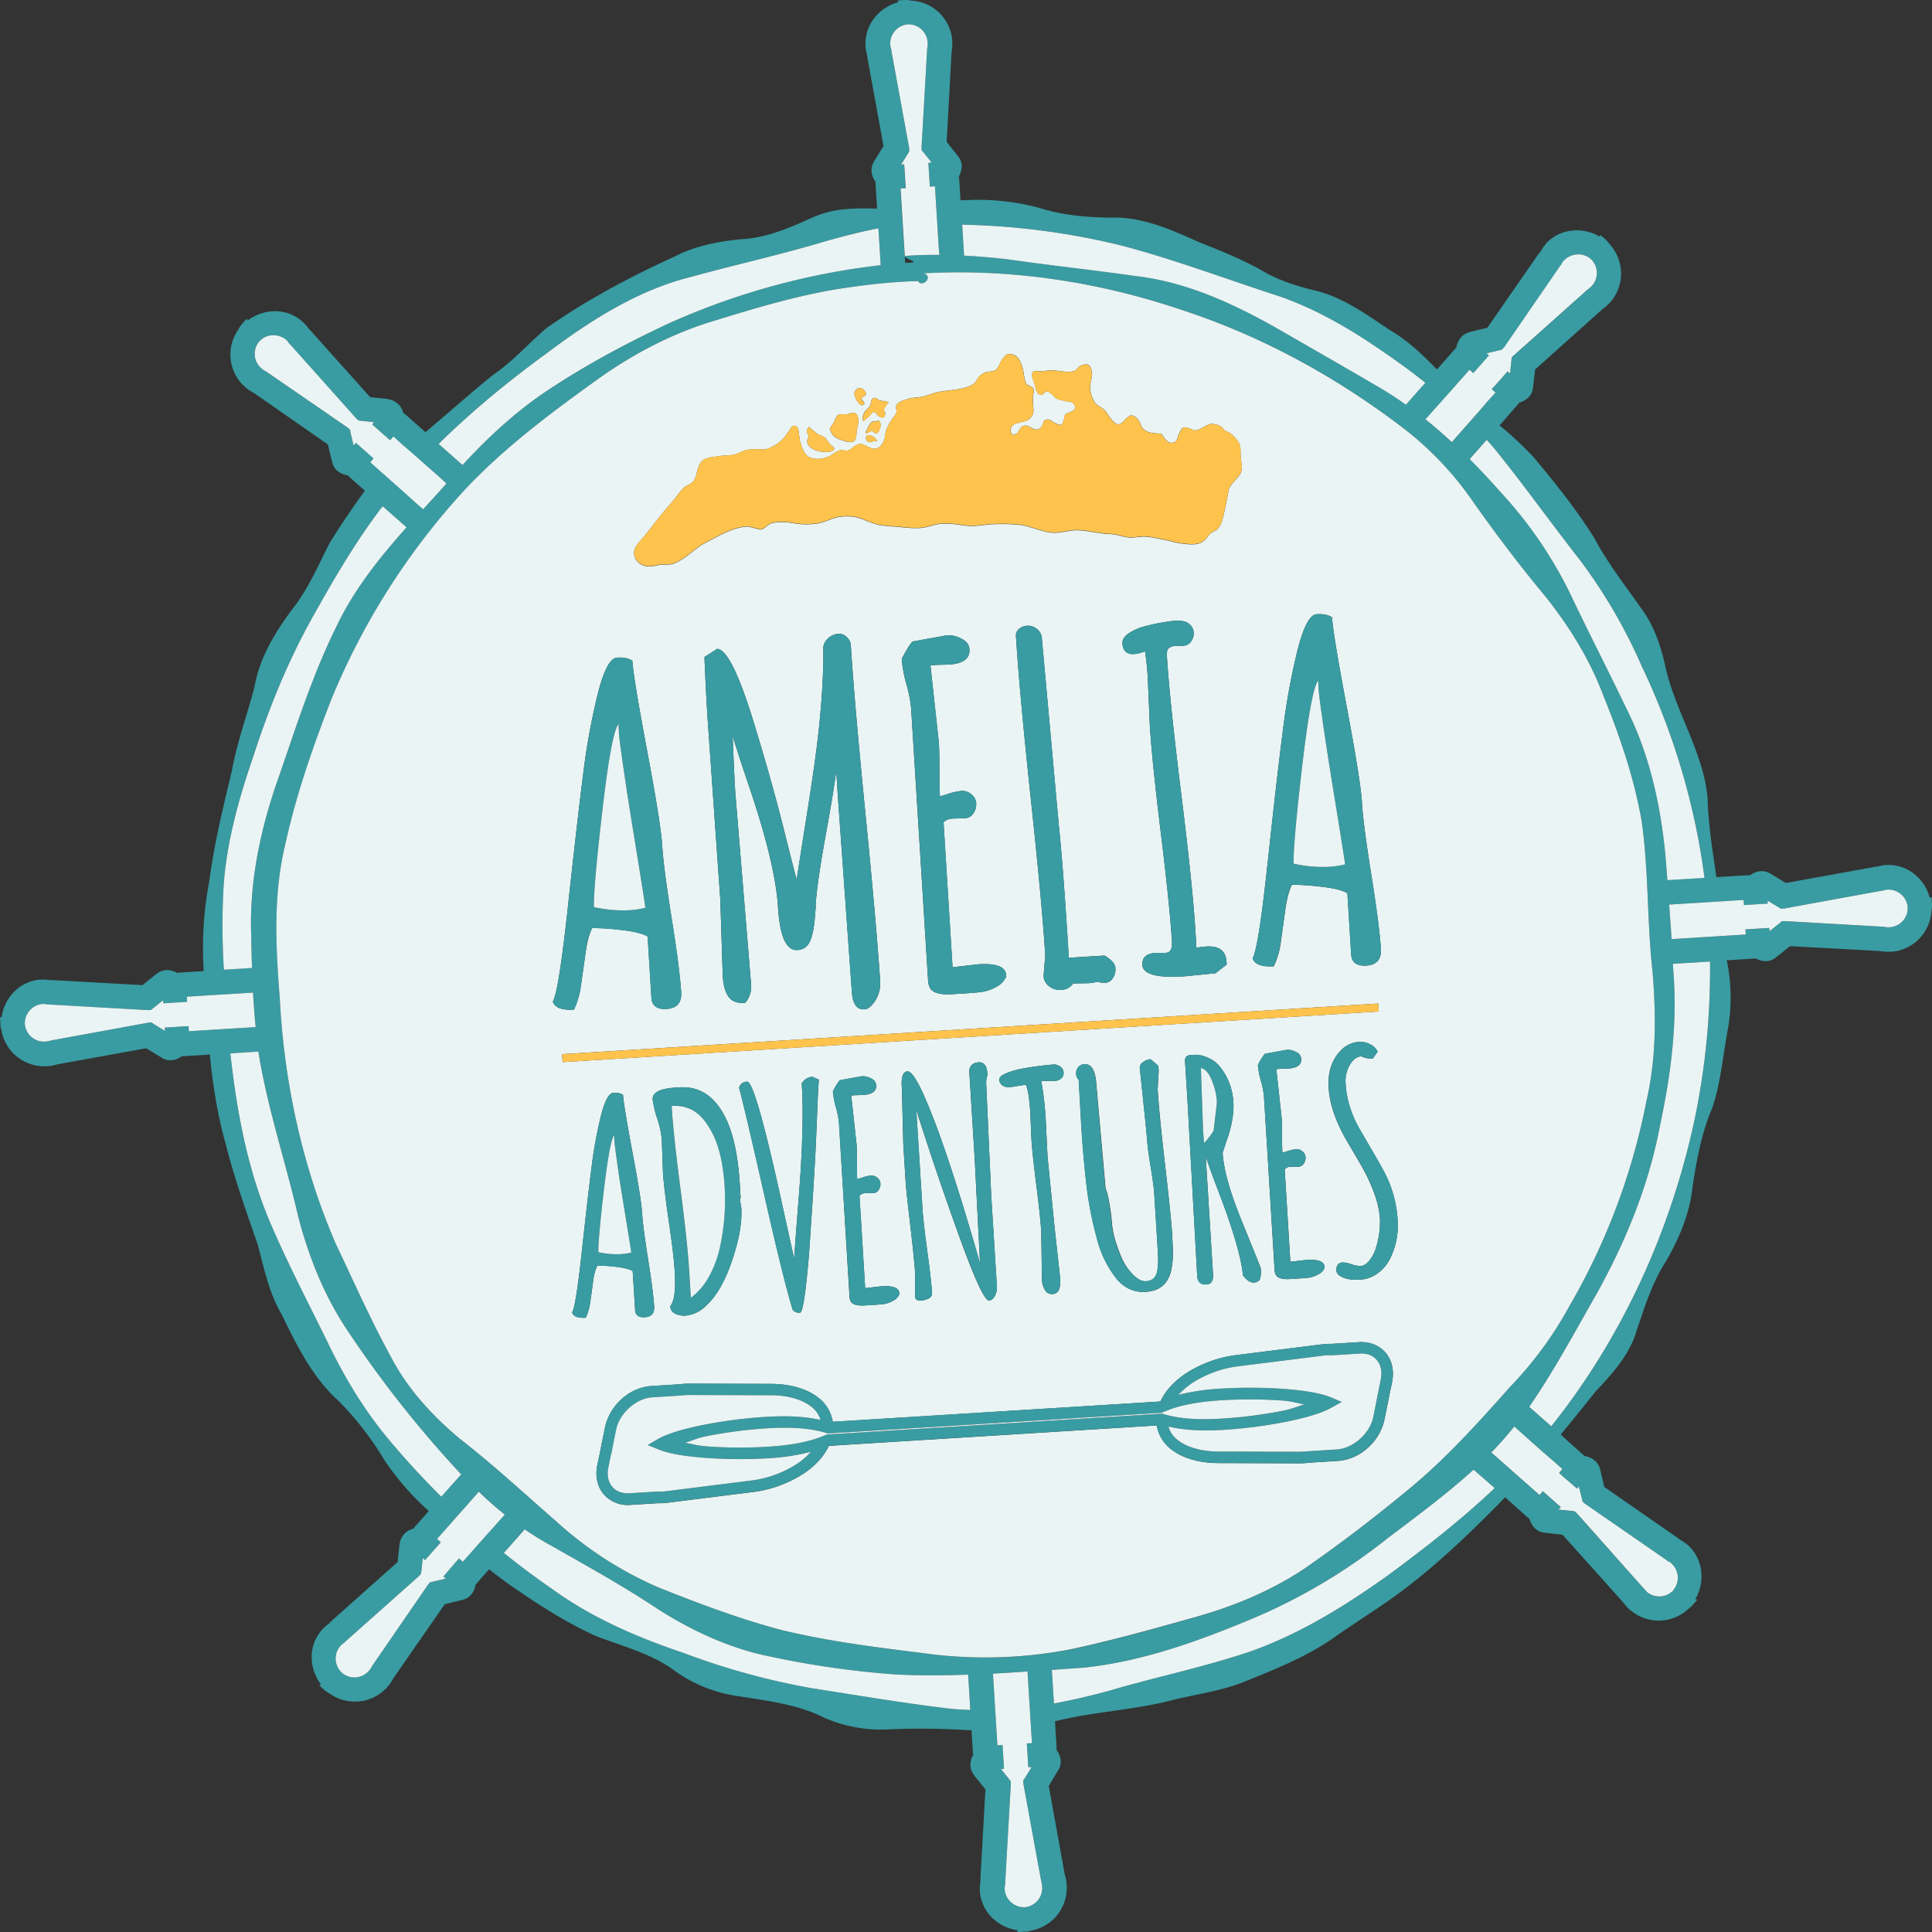 <svg xmlns="http://www.w3.org/2000/svg" viewBox="0 0 1023.98 1024"><rect x="0" y="0" width="1023.98" height="1024" fill="#333333" stroke="none"/><defs><style>.cls-1{fill:#389ca2;}.cls-2{fill:#eaf4f4;}.cls-3{fill:#fdc34d;}</style></defs><g id="Layer_2" data-name="Layer 2"><g id="svg4257"><g id="layer1"><path id="path5240" class="cls-1" d="M1023.78,481.75a9,9,0,0,0,.2-1.23l0-.27V480l0-.68-.23-3.8-.94.33c-2.69-10.13-11.71-17.76-22.59-17.39l-.27,0h-.27a22.46,22.46,0,0,0-4.71.84c-.09,0-.44.12-.67.17v-.13L946.55,468,938.34,463h-.13c-3.49-2.14-7.56-1.43-10.7.93a7.61,7.61,0,0,0-1-.07l-10.17.63-6.65.41c-2-14.1-4.35-28.19-4.68-42.46-2.51-24.87-17.63-46.08-22.6-70.35-2.47-10.54-6-21-12.6-29.71-8.52-12.22-17.82-24-24.77-37.13-9.47-15.19-20.75-29.2-32.21-42.93a185.92,185.92,0,0,0-18.06-16.86l3.18-3.6,6.48-7.48h.13c.24-.28.41-.69.62-1,3.74-1.06,6.83-3.64,7.28-7.67l1.16-9.87,35.6-31.89a1.53,1.53,0,0,0,.39-.3c.18-.13.54-.45.54-.45a24,24,0,0,0,3.33-3.06,1.49,1.49,0,0,0,.12-.14l.13-.14.13-.15.12-.14a23,23,0,0,0-.92-30.17v-.27l-.15-.13c-.05-.09-.21-.05-.27-.11a12.25,12.25,0,0,0-.75-1.05l-.15-.26h-.14l-.14-.13-.44-.52-2.87-2.4-.36.83c-9.07-5.26-20.94-4.28-28.36,3.67l-.12.28h-.14v.13a24.12,24.12,0,0,0-2.74,4s-.23.37-.38.6l-.14-.13-27.62,39.83-9.39,2.22v.14c-4,.95-6.42,4.3-7,8.19a7,7,0,0,0-.64.58l-6.74,7.64-2.93,3.31c-7.66-7.87-15.6-15.48-25.13-21-12.82-8.52-25.47-17.84-40.8-21.16-9.63-2.4-19.23-5.56-27.76-10.81-10.49-5.86-21.51-10.12-32.63-14.58-14.54-6.6-30-13.46-46.27-12.92-12.76-.13-25.43-1.21-37.62-5a123.14,123.14,0,0,0-37.57-4.34c-1.6,0-3.18.11-4.76.16L509,104.7l-.62-9.9a.57.57,0,0,0,0-.13,7.9,7.9,0,0,0-.2-1.08c1.9-3.39,2.28-7.43-.25-10.6l-6.2-7.79,2.63-47.68a3.58,3.58,0,0,0,.1-.55c0-.21.09-.7.09-.7a22.32,22.32,0,0,0,.13-4.48c0-.1,0-.18,0-.27v-.14a.57.57,0,0,1,0-.13.76.76,0,0,1,0-.14V21a23,23,0,0,0-22-20.69l-.14-.13-.27,0c-.09,0-.18,0-.27,0A9.09,9.09,0,0,0,480.75,0l-.27,0h-.26l-.68,0-3.77.24.32.93C466,3.93,458.33,13,458.71,23.83c0,.08,0,.17,0,.26a.71.71,0,0,1,0,.14v.13a23.22,23.22,0,0,0,.84,4.72c0,.09.13.42.17.67h-.13l8.68,47.65-5.08,8.21v.14c-2.14,3.49-1.42,7.55.94,10.7,0,.33-.09.61-.08,1l.63,10.17.19,3a125.75,125.75,0,0,0-15.78.16,55.12,55.12,0,0,0-19.57,5c-11.68,5.25-23.78,10.42-36.76,11-12.24,1.25-24.4,3.53-35.37,9.28-23.56,10.71-46.59,23-67.76,37.83-9.59,8.22-17.93,17.79-28.41,24.91-12.11,9.77-23.8,20.25-35.7,30.26l-3.31-2.92-7.64-6.75a8.92,8.92,0,0,0-.85-.49,9.41,9.41,0,0,0-7.94-7.27v-.13l-9.6-1-32.33-36.11-.12.14a2.07,2.07,0,0,1-.34-.68,22.16,22.16,0,0,0-3.19-3.46l-.14-.13-.14-.12-.15-.13c-8.34-7-20.11-6.48-28.46-.14l-.6-.91-2.55,2.88-.37.56-.13.15h-.13l-.12.28a8,8,0,0,0-.62,1,1.67,1.67,0,0,0-.25.28l-.13.15,0,.27a23,23,0,0,0,2.82,30h.13l.15.13v.13h.14l.15.27a24.63,24.63,0,0,0,3.68,2.62l.59.38c.16.11.16,0,.56.24l39.13,27.25,2.37,9.66c.95,3.93,4.34,6.12,8.18,6.71a8.78,8.78,0,0,0,.73.77l.14.12,7.49,6.62.72.63c-6.57,9.13-12.95,18.4-18.82,28-6.14,12.15-11.52,24.75-20.13,35.43-8.92,12.21-17,25.39-19.54,40.56-3.91,14.83-9.25,29.36-12,44.44-4.58,19.28-9.39,38.54-11.91,58.19a188.32,188.32,0,0,0-3,48l-3,.18-10.17.64a7.45,7.45,0,0,0-.94.19c-3.41-2-7.53-2.16-10.73.4h-.13l-7.53,6.05-48.36-2.71v.13l-.71-.1h0a23.05,23.05,0,0,0-4.78-.25h-.54c-10.84,1-18.85,9.66-20.27,20.05L0,539l.24,3.8,0,.67V544a9.65,9.65,0,0,0,.35,1.21.5.5,0,0,0,0,.27v.27l.15.12a23,23,0,0,0,23.25,19.26h.81a22.58,22.58,0,0,0,4.43-.68l.69-.19c.19,0,.1,0,.53-.16l47-8.5L86,560.77c3.46,2.11,7.42,1.24,10.55-1.06a10.14,10.14,0,0,0,1.1.06h.13l9.9-.62,3.53-.22c1.56,15.94,4,31.83,8.38,47.27,4.54,18.08,10.82,35.58,16.91,53.14,3.47,12.74,6,25.87,12.8,37.33,8,16.49,16.41,33.49,30.22,45.91A163.48,163.48,0,0,1,203.82,774a140.74,140.74,0,0,0,23.46,26.86l-.9,1-6.74,7.64a7,7,0,0,0-.5.71,9.41,9.41,0,0,0-7.27,7.94l-.12.14-1,9.6-36.12,32.19.14.13a6.1,6.1,0,0,1-.65.45,22.43,22.43,0,0,0-3.48,3.21h-.14l-.12.14-.12.28c-7,8.34-6.48,20.11-.14,28.46l-.92.47L172,895.8l.57.51h.14v.14l.27.11a7.16,7.16,0,0,0,1,.62,1.42,1.42,0,0,0,.29.26l.14.13.27,0a23,23,0,0,0,30.05-2.82l.13-.14.13-.14v-.14c0-.07.2-.08.26-.15a23.11,23.11,0,0,0,2.63-3.55h0a6.78,6.78,0,0,1,.36-.7c.11-.16.05,0,.25-.43l27.24-39.26,9.66-2.37c3.93-1,6.11-4.34,6.7-8.18a7.66,7.66,0,0,0,.78-.73l.12-.14,6.23-7.06c4.14,3.24,8.35,6.47,12.71,9.42,14,9.7,28.52,19,44.09,26,14.42,5.56,29.8,9.34,42.29,18.88a75.85,75.85,0,0,0,33.48,13c15.13,2.48,30.7,4.18,44.53,11.12a75.65,75.65,0,0,0,36.07,6.34A398.36,398.36,0,0,1,513,917c.64,0,1.27,0,1.91,0l.11,1.9.63,10.18a7.48,7.48,0,0,0,.2.94c-2,3.41-2.16,7.53.39,10.73v.13l6.05,7.52-2.72,48.37h.13c0,.32-.12.83-.09.69a23.05,23.05,0,0,0-.25,4.78v.13s0,.09,0,.14a2.45,2.45,0,0,0,0,.27c1,10.83,9.66,18.85,20,20.26l-.21,1,3.8-.24.68,0H544l.27,0a9.51,9.51,0,0,0,1.2-.35c.09,0,.18,0,.27,0H546l.12-.15a23,23,0,0,0,19.26-23.25v-.13s0-.09,0-.14a.57.57,0,0,0,0-.13.53.53,0,0,0,0-.13c0-.1,0-.18,0-.27a22.35,22.35,0,0,0-.68-4.43s-.14-.48-.19-.69,0-.11-.16-.54l-8.5-47L561,938c2.11-3.45,1.24-7.42-1.06-10.55a8,8,0,0,0,.06-1.09.61.61,0,0,0,0-.14l-.61-9.9-.25-4.07c.89-.21,1.81-.34,2.69-.57,19.51-4.59,39.55-5.44,59-10.47,13.34-3.35,27.17-5,39.93-10.38,16.25-6.57,32.53-13.11,46.88-23.33,13.81-9.72,28.35-18.36,41.5-29,16.55-13,31.63-27.67,46.37-42.63.73-.76,1.45-1.54,2.17-2.31l4.61,4.07,7.35,6.62.15.13a10.37,10.37,0,0,0,.85.63c1.06,3.74,3.64,6.82,7.67,7.28l9.87,1.16L860.06,849a1.78,1.78,0,0,0,.3.39c.11.15.37.45.44.52a23.64,23.64,0,0,0,3.07,3.35l.27.11v.14l.14.12h.14l.14.12a23,23,0,0,0,30.17-.92h.13l.13-.15a1.37,1.37,0,0,0,.25-.29,10.32,10.32,0,0,0,1-.74l.12-.15.13-.14.51-.57,2.54-2.89-1-.34c5.26-9.07,4.29-21-3.67-28.37a1.66,1.66,0,0,1-.14-.13l-.15-.12-.14-.13a22.76,22.76,0,0,0-3.81-2.61s-.37-.23-.6-.38v-.14L850.28,788.1l-2.21-9.4c-1-4-4.44-6.42-8.33-7a5.89,5.89,0,0,0-.59-.64l-7.63-6.75-4.33-4c6.25-7.52,12.34-15.14,18.46-22.79,9-9.53,18.11-19.55,21.82-32.4,4.27-12.56,8.19-25.31,15.43-36.49,7.07-12.15,12.66-25.39,14.16-39.54,2.15-14.28,4.75-28.58,10.47-41.91,4.6-13.69,5.69-28.32,8.39-42.45a96.84,96.84,0,0,0-.72-35.76l4.07-.26,9.9-.61h.14a8,8,0,0,0,1.07-.2c3.39,1.89,7.44,2.27,10.61-.25l7.78-6.2,47.68,2.62a2.59,2.59,0,0,0,.55.1l.69.1a24.07,24.07,0,0,0,4.5.13l.27,0h.54a23,23,0,0,0,20.69-22l.13-.14,0-.27C1023.84,481.93,1023.79,481.85,1023.78,481.75ZM795.91,242.53c14.25,17.9,27.5,36.47,41.63,54.46a280.93,280.93,0,0,1,32.62,56.11,373.48,373.48,0,0,1,29.49,89.12c1.51,7.65,2.73,15.32,3.75,23l-14.11.87-5.56.35c-.37-4.79-.74-9.58-1.16-14.36-2.62-26.48-8.52-52.74-20.55-76.61-9.85-20.53-20.33-40.88-30.09-61.44a222.74,222.74,0,0,0-36.37-53c-5.36-6.05-10.89-12-16.62-17.75l.89-1,8.14-9.22C790.7,236.13,793.37,239.25,795.91,242.53Zm-39.45-21.25,13-14.56,5.09-5.76,4.45-5,2,1.78,2.16-2.45,3.94-4.47,2.16-2.45-1.16-1.15,7.12-1.67.93-.32.77-.73.12-.28h.13l.13-.14,29.85-43.38.26-.15.12-.28a9.52,9.52,0,0,1,1.37-2.12L829,138a10.3,10.3,0,0,1,6.89-3.15,9.91,9.91,0,0,1,7.09,2.28l.14.13a10.1,10.1,0,0,1,.87,14l-.13.14a11.12,11.12,0,0,1-1.93,1.76l-.13.14-.26.15-39.35,35.12h-.14v.13l-.26.15-.63.86-.07,1.09-.77,7.26-1.3-1.14-2.16,2.45-4.07,4.61-2.17,2.31,2,1.92-4.46,4.9-5.08,5.9-12.85,14.55-.76.86c-4.55-4.18-9.13-8.21-14-12.07Zm-161.53-91c28.36,7.53,55.73,17.91,83.63,26.94,19.47,6.83,37.36,17.37,54.22,29q11.65,7.86,22.68,16.57l-8.91,10.08-1.4,1.59c-5.11-3.62-10.41-7.05-15.88-10.18-18-10.54-36-20.81-54.08-31.23-22.5-12.62-46.71-23.57-72.45-26.68-22.57-3.21-45.25-5.62-67.81-8.86-8-1-15.93-1.64-23.95-2.06l-.22-3.52-.8-12.89A384.76,384.76,0,0,1,594.93,130.28ZM481,12.91h.14a10.14,10.14,0,0,1,10.51,9.29v.13a11,11,0,0,1-.11,2.6v.27l-.11.28-3,52.6v.27l0,.27.07,1.08.73.78,4.57,5.7-1.76.11.2,3.26.38,6.1.2,3.25,2.71-.16.41,6.64.48,7.73,1.21,19.4.16,2.57c-6.11,0-12.24.13-18.35.6l-.12-2-1.21-19.39-.48-7.73-.41-6.65,2.71-.17-.2-3.25-.38-6.1-.2-3.26-1.63.1L481.45,81l.49-.84L481.87,79v-.54l-9.48-51.83v-.27l0-.27a10.72,10.72,0,0,1-.57-2.55v-.14A10.27,10.27,0,0,1,481,12.91ZM479.9,139.33h-.13l-.2-3.11,2.4,1.34C486.91,139.49,482.49,139.14,479.9,139.33ZM290.59,186.61c23-17.22,48-33.07,76.21-40,23.64-6.5,47.53-11.76,71-18.84,9.2-2.51,18.41-5,27.77-6.76l.85,13.7.36,5.83a379.47,379.47,0,0,0-112.18,30.79c-23.42,10.94-46.13,23.17-67.51,37.68-15.44,10.76-29.24,23.62-41.92,37.45l-2.6-2.29-10.08-8.9C250.46,217.52,270.15,201.51,290.59,186.61Zm-99.54,50.28-2.45-2.16-1.28,1.3-1.67-7.11-.07-1.09-.86-.76-.28-.12v-.13l-.14-.13-43.38-29.85-.28-.11-.14-.13a10.84,10.84,0,0,1-2.14-1.5l-.14-.13a10.1,10.1,0,0,1-.87-14l.13-.14a9.8,9.8,0,0,1,6.75-3.14,10.26,10.26,0,0,1,7.23,2.27l.14.13a9.88,9.88,0,0,1,1.62,1.94l.28.25.15.13,35.11,39.35.15.12.28.26.72.63,1,.21,7.26.78-1,1.15,2.45,2.16,4.61,4.07,2.45,2.16,1.78-2,4.91,4.46,5.89,5.08,14.55,12.85,2.88,2.54c-.83,1-1.71,1.91-2.54,2.88-3.24,3.6-6.52,7.22-9.81,10.82l-2.74-2.41-14.56-13-5.76-5.09-5-4.45,1.78-2-2.45-2.16ZM118.5,469.72c1.66-23.62,8.06-46.47,15.75-68.78,8.21-25.46,18.24-50.16,31.24-73.55,11.37-20.34,23.11-40.59,37.32-59.09l10.37,9.16,2.3,2c-14.43,16.18-28,33.16-37.29,52.83-13.48,27.28-22.35,56.5-32.43,85.2-8.24,24.75-13.46,50.7-12.65,76.89.07,6.22.25,12.4.47,18.62l-1.36.09-13.56.84A375.3,375.3,0,0,1,118.5,469.72Zm-4,75.95-7.73.48-6.65.41-.16-2.71-3.26.2-6.1.38-3.26.2.11,1.76-6.23-3.83-.85-.63-1.09.07L79,542h-.27l-51.82,9.48-.27.15-.26,0a11,11,0,0,1-2.57.43h-.13a10.14,10.14,0,0,1-10.51-9.29v-.13a10.26,10.26,0,0,1,9.28-10.52h.14a10.68,10.68,0,0,1,2.6.25h.27l.27,0,52.6,3h.27l.27,0,1.09-.06.78-.6,5.7-4.57.1,1.63,3.26-.2,6.1-.38,3.26-.21L99,528.25l6.65-.41,7.73-.48,19.39-1.2,1.36-.09c.33,6.13.81,12.19,1.4,18.3l-1.63.1Zm91.06,216.68c-13-15.65-23.25-32.85-32-51.11-10.53-21.45-21.71-42.82-31-64.79-11.66-28.1-17.15-58-20.45-88.18l12.89-.8,2-.13c.08.63.17,1.26.25,1.89,4.82,29,14.24,56.95,20.83,85.57,5.74,22,14.25,43.17,27.12,61.9a593.5,593.5,0,0,0,53.69,68.69c1.84,2.05,3.64,4.05,5.55,6.06l-10.57,11.82C223.94,783.39,214.45,773.11,205.55,762.35ZM254.83,817l-5.09,5.76-4.45,5-2-1.78-2.16,2.45-3.94,4.6L235,835.54l1.29,1.14-7.11,1.67-1.07.2-.78.73-.11.28-.13.14H227l-29.84,43.38-.12.27-.12.28a9.56,9.56,0,0,1-1.51,2l-.12.14a10.1,10.1,0,0,1-14,.87l-.15-.13a10.2,10.2,0,0,1-.86-14l.12-.15a10.49,10.49,0,0,1,1.94-1.62l.26-.15.12-.27,39.36-35,.12-.14v-.13l.26-.15.63-.86.21-1,.77-7.26,1.16,1.15,2.17-2.45,4.07-4.61,2.16-2.44-2-1.79,4.46-5,5.08-5.76,12.6-14.26c4.43,4.21,9.05,8.27,13.82,12.08Zm244.95,88.14c-23.27-2.87-46.4-6.8-69.54-10.39a381.15,381.15,0,0,1-67.87-18.66c-24.4-8.22-48.26-18.45-69.2-33.56-8.94-6.15-17.69-12.66-26.13-19.48L277.73,811l.24-.43h.14A156.79,156.79,0,0,0,293,819.69c18.75,10.69,37.76,21.18,55.7,33.17,18.61,11.8,38.9,21.2,60.66,25.37A483.83,483.83,0,0,0,475,887.5c12.72.63,25.41.5,38.13.08l.26,4.21.9,14.51A144.68,144.68,0,0,1,499.78,905.16Zm52.6,95.16a10.13,10.13,0,0,1-9.28,10.52H543a10.27,10.27,0,0,1-10.51-9.29v-.13a10.29,10.29,0,0,1,.25-2.61l0-.27v-.27l3-52.6v-.27l0-.27-.07-1.09-.59-.78-4.57-5.7,1.62-.1-.2-3.26-.38-6.1-.2-3.26-2.71.17-.41-6.64-.48-7.74-1.21-19.39-.26-4.2c6.1-.31,12.22-.72,18.31-1.14l.26,4.2,1.2,19.4.48,7.73.41,6.65-2.71.16.2,3.26.38,6.1.21,3.26,1.76-.11-3.84,6.23-.62.85.06,1.09,0,.27v.27l9.48,51.82.15.27v.27a10.43,10.43,0,0,1,.44,2.56ZM488.17,876.06c-25-3.09-50.07-6.24-74.55-12.26-21.86-5.84-43.31-13.89-64.28-22.28a195,195,0,0,1-54.32-35c-16.77-14.61-33.12-29.8-50.62-43.42-14.92-12.32-28.41-26.93-37.33-44.25-10.62-19.34-19.52-39.55-29-59.46-17.82-41.18-27.48-85.79-29.76-130.63-2.13-26.81-3.51-54.15,2.77-80.5,5.77-26.56,14.74-52.31,24.59-77.63a374.49,374.49,0,0,1,71.1-111.43C268,236.61,293.09,218,318.24,200c18.82-13.26,39.41-23.9,61.57-30.36,20.42-6.32,41.09-12.43,62.17-16.12,14.74-2.34,29.95-4.23,44.65-4.54,1.78,3.34,7.3-1.17,4.27-3.53-.21-.63-1.92-.17-1.26-.6,46.22-2.54,92.64,4.53,136.39,19.31,42.61,13.85,82.4,35.68,118,62.93a172.14,172.14,0,0,1,37.17,39.49c11.89,16.79,24.18,33.08,37.34,48.88,12.88,16.06,24,33.72,31.2,53.07,8.74,21.51,16.33,43.61,20.33,66.54,3.74,26.38,2.83,53.24,5.77,79.69,1.94,23,2,46.29-3.22,68.82a348.77,348.77,0,0,1-40.78,108.59,197.9,197.9,0,0,1-31.26,42.65C783.32,754.2,766,773.49,745.87,790c-17.55,14.52-35.79,28.55-54.61,41.51-18.3,12.19-39,20.53-60.17,26.34-21.24,6-42.58,11.91-64.2,16.51A239.37,239.37,0,0,1,488.17,876.06ZM735.59,835C713,851.1,689,866,662.67,875.31c-24.56,8.32-50.11,13.5-74.95,20.85-9.54,2.6-19.33,4.9-29.13,6.71L557.73,889l-.24-3.93c5.55-.4,11.13-.78,16.67-1.17,31.4-3.24,61.35-14.18,90.27-26.29a304,304,0,0,0,70.9-42.25C750.8,803.68,766.63,792,781,778.93h0l.72.64,10.51,9.15C774.5,805.45,755.25,820.53,735.59,835Zm92.49-56.39-1.77,2.15,2.44,2.16,4.61,3.94L835.8,789l1-1.15,1.8,7.1.2.94.86.77.15.12.14.13,43.38,30,.29.26.15.12a10.44,10.44,0,0,1,2.26,1.36v.13a10.23,10.23,0,0,1,.86,14v.14a10.27,10.27,0,0,1-14.1.87v-.13a10.37,10.37,0,0,1-1.75-1.94l-.28-.11-.15-.26-35-39.36-.15-.12h-.13l-.15-.26-.86-.62-1-.08-7.4-.77,1.28-1.3-2.45-2.16-4.6-4.07-2.45-2.17-1.78,2L811,788l-5.76-5.09L790.65,770l-.27-.12c4.3-4.39,8.35-9,12.21-13.82l.14.12,14.55,13,5.9,5.08Zm70.17-185.7c-12.6,59.18-38.31,115.83-76.07,163.06l-10.95-9.67-.72-.64C823.82,726.28,835,705.37,846.64,685c15.14-27.43,27.12-56.64,33-87.54,5.37-25.11,9-50.72,7.65-76.45-.15-3.39-.46-6.78-.63-10.17l5.42-.34,14.25-.88A388.31,388.31,0,0,1,898.25,592.89Zm103.57-101.46h-.13a10.47,10.47,0,0,1-2.6-.11l-.27,0-.27-.12-52.61-3h-.27l-.26,0-1.09.06-.77.73-5.71,4.58-.11-1.77-3.25.21-6.11.38-3.25.2.17,2.71-6.65.41-7.73.48-19.39,1.21-5.56.34c-.38-6.11-.85-12.2-1.28-18.3l5.7-.35,19.4-1.21,7.73-.48,6.64-.41.17,2.71,3.26-.2,6.1-.38,3.25-.2-.1-1.63,6.23,3.84.85.49,1.08-.07.27,0h.27l51.83-9.48.27,0h.27a10.26,10.26,0,0,1,2.55-.57h.13a10.27,10.27,0,0,1,10.52,9.29v.13A10.15,10.15,0,0,1,1001.82,491.43ZM475.74.31h0Z"></path><path class="cls-2" d="M215.48,279.49c-14.43,16.18-28,33.16-37.29,52.83-13.48,27.28-22.35,56.5-32.43,85.2-8.24,24.75-13.46,50.7-12.65,76.89.07,6.22.25,12.4.47,18.62l-1.36.09-13.56.84a375.3,375.3,0,0,1-.16-44.24c1.66-23.62,8.06-46.47,15.75-68.78,8.21-25.46,18.24-50.16,31.24-73.55,11.37-20.34,23.11-40.59,37.32-59.09l10.37,9.16Z"></path><path class="cls-2" d="M244.45,781.45l-10.57,11.82c-9.94-9.88-19.43-20.16-28.33-30.92-13-15.65-23.25-32.85-32-51.11-10.53-21.45-21.71-42.82-31-64.79-11.66-28.1-17.15-58-20.45-88.18l12.89-.8,2-.13c.08.63.17,1.26.25,1.89,4.82,29,14.24,56.95,20.83,85.57,5.74,22,14.25,43.17,27.12,61.9a593.5,593.5,0,0,0,53.69,68.69C240.74,777.44,242.54,779.44,244.45,781.45Z"></path><path class="cls-2" d="M267.56,802.75,254.83,817l-5.09,5.76-4.45,5-2-1.78-2.16,2.45-3.94,4.6L235,835.54l1.29,1.14-7.11,1.67-1.07.2-.78.73-.11.28-.13.14H227l-29.84,43.38-.12.27-.12.28a9.56,9.56,0,0,1-1.51,2l-.12.14a10.1,10.1,0,0,1-14,.87l-.15-.13a10.2,10.2,0,0,1-.86-14l.12-.15a10.49,10.49,0,0,1,1.94-1.62l.26-.15.12-.27,39.36-35,.12-.14v-.13l.26-.15.63-.86.21-1,.77-7.26,1.16,1.15,2.17-2.45,4.07-4.61,2.16-2.44-2-1.79,4.46-5,5.08-5.76,12.6-14.26C258.17,794.88,262.79,798.94,267.56,802.75Z"></path><path class="cls-2" d="M135.51,544.37l-1.63.1-19.39,1.2-7.73.48-6.65.41-.16-2.71-3.26.2-6.1.38-3.26.2.11,1.76-6.23-3.83-.85-.63-1.09.07L79,542h-.27l-51.82,9.48-.27.15-.26,0a11,11,0,0,1-2.57.43h-.13a10.14,10.14,0,0,1-10.51-9.29v-.13a10.26,10.26,0,0,1,9.28-10.52h.14a10.68,10.68,0,0,1,2.6.25h.27l.27,0,52.6,3h.27l.27,0,1.09-.06.78-.6,5.7-4.57.1,1.63,3.26-.2,6.1-.38,3.26-.21L99,528.25l6.65-.41,7.73-.48,19.39-1.2,1.36-.09C134.44,532.2,134.92,538.26,135.51,544.37Z"></path><path class="cls-2" d="M236.63,256.25c-.83,1-1.71,1.91-2.54,2.88-3.24,3.6-6.52,7.22-9.81,10.82l-2.74-2.41-14.56-13-5.76-5.09-5-4.45,1.78-2-2.45-2.16-4.46-3.94-2.45-2.16-1.28,1.3-1.67-7.11-.07-1.09-.86-.76-.28-.12v-.13l-.14-.13-43.38-29.85-.28-.11-.14-.13a10.84,10.84,0,0,1-2.14-1.5l-.14-.13a10.1,10.1,0,0,1-.87-14l.13-.14a9.8,9.8,0,0,1,6.75-3.14,10.26,10.26,0,0,1,7.23,2.27l.14.13a9.88,9.88,0,0,1,1.62,1.94l.28.25.15.13,35.11,39.35.15.12.28.26.72.63,1,.21,7.26.78-1,1.15,2.45,2.16,4.61,4.07,2.45,2.16,1.78-2,4.91,4.46,5.89,5.08,14.55,12.85Z"></path><path class="cls-2" d="M466.77,140.55a379.47,379.47,0,0,0-112.18,30.79c-23.42,10.94-46.13,23.17-67.51,37.68-15.44,10.76-29.24,23.62-41.92,37.45l-2.6-2.29-10.08-8.9c18-17.76,37.67-33.77,58.11-48.67,23-17.22,48-33.07,76.21-40,23.64-6.5,47.53-11.76,71-18.84,9.2-2.51,18.41-5,27.77-6.76l.85,13.7Z"></path><path class="cls-2" d="M497.88,135.07c-6.11,0-12.24.13-18.35.6l-.12-2-1.21-19.39-.48-7.73-.41-6.65,2.71-.17-.2-3.25-.38-6.1-.2-3.26-1.63.1L481.45,81l.49-.84L481.87,79v-.54l-9.48-51.83v-.27l0-.27a10.72,10.72,0,0,1-.57-2.55v-.14A10.27,10.27,0,0,1,481,12.91h.14a10.14,10.14,0,0,1,10.51,9.29v.13a11,11,0,0,1-.11,2.6v.27l-.11.28-3,52.6v.27l0,.27.07,1.08.73.78,4.57,5.7-1.76.11.2,3.26.38,6.1.2,3.25,2.71-.16.41,6.64.48,7.73,1.21,19.4Z"></path><path class="cls-2" d="M755.46,202.83l-8.91,10.08-1.4,1.59c-5.11-3.62-10.41-7.05-15.88-10.18-18-10.54-36-20.81-54.08-31.23-22.5-12.62-46.71-23.57-72.45-26.68-22.57-3.21-45.25-5.62-67.81-8.86-8-1-15.93-1.64-23.95-2.06l-.22-3.52-.8-12.89a384.76,384.76,0,0,1,85,11.2c28.36,7.53,55.73,17.91,83.63,26.94,19.47,6.83,37.36,17.37,54.22,29Q744.44,194.12,755.46,202.83Z"></path><path class="cls-2" d="M844,151.18l-.13.14a11.12,11.12,0,0,1-1.93,1.76l-.13.14-.26.15-39.35,35.12h-.14v.13l-.26.15-.63.86-.07,1.09-.77,7.26-1.3-1.14-2.16,2.45-4.07,4.61-2.17,2.31,2,1.92-4.46,4.9-5.08,5.9-12.85,14.55-.76.86c-4.55-4.18-9.13-8.21-14-12.07l.89-1,13-14.56,5.09-5.76,4.45-5,2,1.78,2.16-2.45,3.94-4.47,2.16-2.45-1.16-1.15,7.12-1.67.93-.32.77-.73.12-.28h.13l.13-.14,29.85-43.38.26-.15.12-.28a9.52,9.52,0,0,1,1.37-2.12L829,138a10.3,10.3,0,0,1,6.89-3.15,9.91,9.91,0,0,1,7.09,2.28l.14.13A10.1,10.1,0,0,1,844,151.18Z"></path><path class="cls-2" d="M903.4,465.27l-14.11.87-5.56.35c-.37-4.79-.74-9.58-1.16-14.36-2.62-26.48-8.52-52.74-20.55-76.61-9.85-20.53-20.33-40.88-30.09-61.44a222.74,222.74,0,0,0-36.37-53c-5.36-6.05-10.89-12-16.62-17.75l.89-1,8.14-9.22c2.73,3,5.4,6.17,7.94,9.45,14.25,17.9,27.5,36.47,41.63,54.46a280.93,280.93,0,0,1,32.62,56.11,373.48,373.48,0,0,1,29.49,89.12C901.16,449.87,902.38,457.54,903.4,465.27Z"></path><path class="cls-2" d="M1001.82,491.43h-.13a10.47,10.47,0,0,1-2.6-.11l-.27,0-.27-.12-52.61-3h-.27l-.26,0-1.09.06-.77.73-5.71,4.58-.11-1.77-3.25.21-6.11.38-3.25.2.17,2.71-6.65.41-7.73.48-19.39,1.21-5.56.34c-.38-6.11-.85-12.2-1.28-18.3l5.7-.35,19.4-1.21,7.73-.48,6.64-.41.17,2.71,3.26-.2,6.1-.38,3.25-.2-.1-1.63,6.23,3.84.85.49,1.08-.07.27,0h.27l51.83-9.48.27,0h.27a10.26,10.26,0,0,1,2.55-.57h.13a10.27,10.27,0,0,1,10.52,9.29v.13A10.15,10.15,0,0,1,1001.82,491.43Z"></path><path class="cls-2" d="M898.25,592.89c-12.6,59.18-38.31,115.83-76.07,163.06l-10.95-9.67-.72-.64C823.82,726.28,835,705.37,846.64,685c15.14-27.43,27.12-56.64,33-87.54,5.37-25.11,9-50.72,7.65-76.45-.15-3.39-.46-6.78-.63-10.17l5.42-.34,14.25-.88A388.31,388.31,0,0,1,898.25,592.89Z"></path><path class="cls-2" d="M886.92,842.73v.14a10.27,10.27,0,0,1-14.1.87v-.13a10.37,10.37,0,0,1-1.75-1.94l-.28-.11-.15-.26-35-39.36-.15-.12h-.13l-.15-.26-.86-.62-1-.08-7.4-.77,1.28-1.3-2.45-2.16-4.6-4.07-2.45-2.17-1.78,2L811,788l-5.76-5.09L790.65,770l-.27-.12c4.3-4.39,8.35-9,12.21-13.82l.14.12,14.55,13,5.9,5.08,4.9,4.33-1.77,2.15,2.44,2.16,4.61,3.94L835.8,789l1-1.15,1.8,7.1.2.94.86.77.15.12.14.13,43.38,30,.29.26.15.12a10.44,10.44,0,0,1,2.26,1.36v.13A10.23,10.23,0,0,1,886.92,842.73Z"></path><path class="cls-2" d="M514.28,906.3a144.68,144.68,0,0,1-14.5-1.14c-23.27-2.87-46.4-6.8-69.54-10.39a381.15,381.15,0,0,1-67.87-18.66c-24.4-8.22-48.26-18.45-69.2-33.56-8.94-6.15-17.69-12.66-26.13-19.48L277.73,811l.24-.43h.14A156.79,156.79,0,0,0,293,819.69c18.75,10.69,37.76,21.18,55.7,33.17,18.61,11.8,38.9,21.2,60.66,25.37A483.83,483.83,0,0,0,475,887.5c12.72.63,25.41.5,38.13.08l.26,4.21Z"></path><path class="cls-2" d="M552.38,1000.19v.13a10.13,10.13,0,0,1-9.28,10.52H543a10.27,10.27,0,0,1-10.51-9.29v-.13a10.29,10.29,0,0,1,.25-2.61l0-.27v-.27l3-52.6v-.27l0-.27-.07-1.09-.59-.78-4.57-5.7,1.62-.1-.2-3.26-.38-6.1-.2-3.26-2.71.17-.41-6.64-.48-7.74-1.21-19.39-.26-4.2c6.1-.31,12.22-.72,18.31-1.14l.26,4.2,1.2,19.4.48,7.73.41,6.65-2.71.16.2,3.26.38,6.1.21,3.26,1.76-.11-3.84,6.23-.62.85.06,1.09,0,.27v.27l9.48,51.82.15.27v.27A10.43,10.43,0,0,1,552.38,1000.19Z"></path><path class="cls-2" d="M792.22,788.71c-17.72,16.74-37,31.82-56.63,46.27C713,851.1,689,866,662.67,875.31c-24.56,8.32-50.11,13.5-74.95,20.85-9.54,2.6-19.33,4.9-29.13,6.71L557.73,889l-.24-3.93c5.55-.4,11.13-.78,16.67-1.17,31.4-3.24,61.35-14.18,90.27-26.29a304,304,0,0,0,70.9-42.25C750.8,803.68,766.63,792,781,778.93h0l.72.64Z"></path><path class="cls-2" d="M875.84,514.76c-2.94-26.45-2-53.31-5.77-79.69-4-22.93-11.59-45-20.33-66.54-7.25-19.35-18.32-37-31.2-53.07-13.16-15.8-25.45-32.09-37.34-48.88A172.14,172.14,0,0,0,744,227.09c-35.6-27.25-75.39-49.08-118-62.93-43.75-14.78-90.17-21.85-136.39-19.31-.66.43,1.05,0,1.26.6,3,2.36-2.49,6.87-4.27,3.53-14.7.31-29.91,2.2-44.65,4.54-21.08,3.69-41.75,9.8-62.17,16.12-22.16,6.46-42.75,17.1-61.57,30.36-25.15,18-50.23,36.61-71.48,59.17a374.49,374.49,0,0,0-71.1,111.43c-9.85,25.32-18.82,51.07-24.59,77.63-6.28,26.35-4.9,53.69-2.77,80.5,2.28,44.84,11.94,89.45,29.76,130.63,9.49,19.91,18.39,40.12,29,59.46,8.92,17.32,22.41,31.93,37.33,44.25,17.5,13.62,33.85,28.81,50.62,43.42a195,195,0,0,0,54.32,35c21,8.39,42.42,16.44,64.28,22.28,24.48,6,49.53,9.17,74.55,12.26a239.37,239.37,0,0,0,78.72-1.75c21.62-4.6,43-10.54,64.2-16.51C652.3,852,673,843.65,691.26,831.46c18.82-13,37.06-27,54.61-41.51,20.17-16.46,37.45-35.75,54.71-55.13a197.9,197.9,0,0,0,31.26-42.65,348.77,348.77,0,0,0,40.78-108.59C877.87,561.05,877.78,537.74,875.84,514.76Zm-204-57.27q4.86-45.25,8.15-70.79a357.51,357.51,0,0,1,8-43.26q4.63-17.58,9.85-17.91t8.15,1.69q.54,8.85,7.83,47.63t8,50.3q.7,11.42,4.91,38t5.15,39.76q.52,8.37-7.73,8.88-7.65.48-8-5.95l-2-32.4q-3.66-2.22-13-3.34a139.59,139.59,0,0,0-16.39-1.17q-2.28,4.51-3.47,12.88t-2.36,16.84a42.63,42.63,0,0,1-3.79,13.51q-9.71.6-11.23-4.3Q667,502.74,671.83,457.49ZM461.08,215.16c.65-1.11.33-2.72,1.22-3.64a2.19,2.19,0,0,1,1.72-.65c.86.09,1.38,1.11,2.21,1.4a9,9,0,0,0,1.81.2,17.07,17.07,0,0,1,1.88.43c.35.09,1,.34,1,.34h0a23.25,23.25,0,0,0-1.7,2.32,3.82,3.82,0,0,0-.72,1.67c0,.47.49.81.58,1.28a3,3,0,0,1-.23,2,1.74,1.74,0,0,1-1.26.8,3.9,3.9,0,0,1-2.33-1.16c-.57-.44-.75-1.35-1.41-1.63a1.67,1.67,0,0,0-1.35,0c-.63.31-.85,1.13-1.35,1.63a19,19,0,0,1-2.31,2c-.41.31-.84,1-1.31.81s-.36-1.06-.32-1.61a7.76,7.76,0,0,1,1.24-3.32C459.14,217,460.42,216.29,461.08,215.16Zm2.7,14.37c-.65-.18-1.52-1.35-1.52-1.35s-1,.55-1.49.77-1.23,1.05-1.67.65c-.62-.55.32-1.62.61-2.38a10.15,10.15,0,0,1,1.26-2.34,4.08,4.08,0,0,1,1.44-1.45c.61-.28,1.37,0,2-.12a6.37,6.37,0,0,0,1.22-.62,6.57,6.57,0,0,1,1.12,2.05l0,.33h0a7,7,0,0,1-.54,2.27,3.8,3.8,0,0,1-.92,1.91A1.85,1.85,0,0,1,463.78,229.53Zm1.11,4.14s-1.7.17-2.55.33c-.48.09-.94.41-1.42.36a2.1,2.1,0,0,1-1.4-.73,2.21,2.21,0,0,1-.49-2,1.68,1.68,0,0,1,1.2-1,3,3,0,0,1,1.88.47,7.23,7.23,0,0,1,2.28,1.71A4.76,4.76,0,0,1,464.89,233.67Zm-11.83-26.24a3.53,3.53,0,0,1,2.32-1.76,2.5,2.5,0,0,1,1.52.31,3.31,3.31,0,0,1,1.28,1,3.53,3.53,0,0,1,.79,1.64h0a1.11,1.11,0,0,1,0,.4c-.14.55-.87.74-1.29,1.12s-.89.47-1,.91a1.16,1.16,0,0,0,.18.76c.23.49.74.81,1,1.29.12.26.32.59.22.85a1.49,1.49,0,0,1-1.12.84,1.52,1.52,0,0,1-1.06-.43,8.93,8.93,0,0,1-2.7-4.18A3.9,3.9,0,0,1,453.06,207.43Zm-11.46,17c.9-1.41,1.18-3.32,2.49-4.36a3.29,3.29,0,0,1,1.5-.45c1.16-.19,2.36.08,3.52-.09,1-.13,1.92-.8,2.93-.77a2.67,2.67,0,0,1,1.76.61,5.5,5.5,0,0,1,1.15,3.28c.16,1.7-.44,3.38-.77,5.06-.39,2-.05,4.46-1.44,6a3,3,0,0,1-1.9.62,8.65,8.65,0,0,1-2.79-.47,18.35,18.35,0,0,1-4.47-1.61,8.11,8.11,0,0,1-2.48-2.06,13.78,13.78,0,0,1-1.32-3.13S441,225.3,441.6,224.41Zm-12.75,1.82a45.84,45.84,0,0,0,4.43,3.75c1.25.82,2.84,1.06,4,2a6.66,6.66,0,0,1,1,1.24,27.54,27.54,0,0,0,1.76,2.24c.39.41.93.66,1.29,1.1s.8.83.83,1.32l0,0a.28.28,0,0,1-.05.21c-.11.52-.77.79-1.29,1a10.6,10.6,0,0,1-4.63.35,12.57,12.57,0,0,1-3.79-.8,8.89,8.89,0,0,1-3.57-2.17,4.29,4.29,0,0,1-1-2.42c-.08-1,.68-1.86.68-2.84s-1-1.94-.91-3A5.4,5.4,0,0,1,428.85,226.23Zm-92.69,65.9a6.77,6.77,0,0,1,1-2.55c1.37-2.31,3.37-4.17,5-6.26,3-3.79,6-7.66,9.06-11.42,2.09-2.54,4.26-5,6.37-7.54,1.63-2,3-4.21,4.87-5.93,1.47-1.33,3.73-1.74,5-3.31,1.82-2.31,1.69-5.68,3.06-8.3a7.58,7.58,0,0,1,2.05-2.93c2.26-1.58,5.27-1.61,8-2.1s5.73-.2,8.51-.84c2.33-.55,4.39-2,6.74-2.53a32.36,32.36,0,0,1,5.66-.35c1.63-.07,3.33.33,4.91-.11a20.9,20.9,0,0,0,7.7-4.5c1.77-1.52,2.93-3.63,4.39-5.45.61-.76.91-2,1.84-2.28a2.18,2.18,0,0,1,2.08.57c1.12,1.14.86,3.09,1.18,4.65.19.9.16,1.85.43,2.72.9,2.83,1.66,6.09,3.95,8,1.47,1.22,3.61,1.52,5.52,1.57a15.19,15.19,0,0,0,5.67-1.31c2.1-.8,3.75-2.68,5.93-3.24,1.44-.37,3,.41,4.47,0s2.19-1.56,3.37-2.19a7.77,7.77,0,0,1,2.93-1.27,7.93,7.93,0,0,1,2.8.91c1.54.54,2.95,1.65,4.58,1.7A4.61,4.61,0,0,0,466,237a8.48,8.48,0,0,0,2.52-3.6c.74-1.7.57-3.69,1.19-5.44a30.28,30.28,0,0,1,2.51-4.95c.89-1.54,2.42-2.75,2.91-4.46.35-1.22-.68-2.72,0-3.83,1.08-1.87,3.63-2.44,5.68-3.16,2.74-1,5.77-.76,8.59-1.43,2.26-.53,4.39-1.53,6.64-2.07,5.18-1.24,10.65-1.14,15.74-2.7a13,13,0,0,0,4.41-2c1.35-1.08,1.84-3,3.13-4.15a9.76,9.76,0,0,1,2.89-1.78c1.63-.67,3.6-.33,5.16-1.15a4,4,0,0,0,1.27-1.16c1.1-1.41,1.46-3.31,2.58-4.7.88-1.08,1.79-2.45,3.15-2.75a5.7,5.7,0,0,1,4.56,1.38c1.69,1.41,2.27,3.8,3,5.88.64,1.85.65,3.85,1.13,5.74a7.63,7.63,0,0,0,.79,2.57c.95,1.33,3.28,1.4,3.95,2.89.58,1.27-.33,2.78-.38,4.17,0,1.11.07,2.21.08,3.32,0,1.89.6,3.9,0,5.68a6.67,6.67,0,0,1-2.49,3.16c-1.15.81-2.67.89-4,1.33s-2.74.42-3.75,1.26a4.18,4.18,0,0,0-1.62,2.84,2.7,2.7,0,0,0,1.18,2.55c.67.28,1.48-.28,2.07-.7,1.26-.91,1.52-2.87,2.83-3.69a3.73,3.73,0,0,1,2.34-.46c1.47.16,2.63,1.43,4.07,1.79a4,4,0,0,0,2.25.18,5,5,0,0,0,2-2c.58-.84.5-2.13,1.29-2.77a2.8,2.8,0,0,1,2-.44c1.38.18,2.4,1.44,3.7,1.94,1,.37,2.07,1.15,3.05.77.73-.29.94-1.28,1.28-2,.51-1.11.25-2.59,1.06-3.51s2.63-.84,3.66-1.7c.65-.54,1.46-1.22,1.47-2.07a3.28,3.28,0,0,0-1.62-2.39c-.8-.55-1.9-.46-2.85-.71-1.83-.48-3.81-.56-5.46-1.45-1.15-.63-1.82-1.91-2.91-2.63-.73-.49-1.49-1.19-2.37-1.13s-1.48,1.46-2.45,1.68a2.1,2.1,0,0,1-1.68-.28c-1.39-1.1-1.62-3.2-2.09-4.92-.59-2.22-2.38-5-.94-6.84.86-1.05,2.72-.16,4.07-.31,2-.16,4.06-.51,6.1-.5,2.64,0,5.26.73,7.9.72a9.76,9.76,0,0,0,3.62-.35c1.46-.58,2.25-2.33,3.71-2.91,1.23-.49,2.79-1,3.94-.37s1.58,2.32,1.82,3.66c.54,2.9-1.17,5.87-.85,8.8a16,16,0,0,0,2.44,7.45c1.24,1.78,3.58,2.48,5.1,4s2.56,3.93,4.24,5.54c.86.83,1.76,1.87,2.94,2.06a2.59,2.59,0,0,0,1.63-.49c1.18-.69,1.85-2,3-2.86.74-.56,1.48-1.37,2.41-1.37,1.29,0,2.46,1,3.37,1.9,1.29,1.3,1.45,3.44,2.66,4.82a7.6,7.6,0,0,0,2.68,1.94c1.57.67,3.35.64,5,.9.68.11,1.45-.08,2.06.26,1.14.63,1.55,2.12,2.48,3a5,5,0,0,0,2,1.54A4,4,0,0,0,623,234c1.26-1,1.21-3,2-4.34.63-1.07,1-2.52,2.18-3s2.22.15,3.28.43c.8.22,1.48.86,2.3,1a7,7,0,0,0,2.84-.57,33.72,33.72,0,0,0,3.21-1.67,10.07,10.07,0,0,1,2.55-1.11,8.05,8.05,0,0,1,3.34.3,7.86,7.86,0,0,1,2.83,1.3c.49.38.71,1,1.18,1.46,1,.87,2.47,1.15,3.51,2a15.6,15.6,0,0,1,4.61,5.4c.95,2.21.55,4.78.76,7.17.1,1.44.39,2.93.54,4.38h0a9.09,9.09,0,0,1-.27,3.33c-.52,1.73-2.09,3-3.17,4.41-.94,1.27-2.22,2.33-2.9,3.76-.88,1.86-1,4-1.41,6-.48,2.16-.88,4.33-1.39,6.48a40.22,40.22,0,0,1-1.54,6,11.06,11.06,0,0,1-2,3.51c-1,1.1-2.66,1.49-3.81,2.47-1.38,1.18-2.18,3-3.64,4.06a8.11,8.11,0,0,1-3.23,1.47c-2.82.59-5.77.17-8.63-.16-2.35-.27-4.61-1-6.93-1.49-4-.78-8-1.87-12-2.13-3-.19-5.9.66-8.85.43-2.68-.21-5.23-1.25-7.89-1.62-1.81-.26-3.64-.25-5.45-.43-4.82-.49-9.58-1.74-14.42-1.79-4.27,0-8.49,1.6-12.76,1.31-5.81-.4-11.21-3.35-17-4.12a89,89,0,0,0-14.14-.4c-4,.09-8,1-11.94.93-3.69,0-7.32-.93-11-1.13a35.4,35.4,0,0,0-5.25,0c-3.53.36-6.88,1.91-10.42,2.19-4.5.35-9-.33-13.51-.7a68.94,68.94,0,0,1-9.19-1,63.34,63.34,0,0,1-6.36-2.14,37,37,0,0,0-5.54-1.91,26.63,26.63,0,0,0-8.5-.11c-3.85.55-7.33,2.71-11.16,3.4a40.5,40.5,0,0,1-8,.5c-3.68-.07-7.31-1.13-11-1.12a18.94,18.94,0,0,0-6.1.65c-2,.66-3.28,2.85-5.31,3.22-1,.17-1.95-.37-2.93-.55-1.76-.32-3.51-1.12-5.29-.93-7.72.81-14.7,5.16-21.59,8.75-5.93,3.09-10.5,8.76-16.83,10.92-2.09.7-4.41.28-6.6.53s-4.16,1-6.27.9a9.09,9.09,0,0,1-4-1,7.77,7.77,0,0,1-3.2-3.25A6.62,6.62,0,0,1,336.16,292.13ZM621.15,499q-1.2-19.17-5.87-57.26t-5.87-57.37L608.32,359q-.51-8-1.47-13.79a18.69,18.69,0,0,1-5.76,1.45q-5.82.36-6.19-5.58c-.13-2,1-3.84,3.44-5.46a26.58,26.58,0,0,1,9.14-3.85,100.05,100.05,0,0,1,15.3-2.78q5.09-.32,7.4,1.61a6.1,6.1,0,0,1,2.48,4.6,7.24,7.24,0,0,1-1.4,4.84,5.09,5.09,0,0,1-4,2.2l-4.37.14a5.32,5.32,0,0,0-3.57,1.32c-.69.69-1,2.05-.85,4.07Q620,372,626,420.25t7.54,72.51l.59,9.58a38.23,38.23,0,0,1,5.08-.68q10.32-.65,10.86,8.1l.09,1.45-5.93,4.63-16.83,1.66q-21.48,1.34-21.94-6.07-.36-5.94,7.16-6.41l5.24,0C620.29,504.91,621.39,502.89,621.15,499Zm-75-77.21q-5.92-56.4-7.69-84.68a4.3,4.3,0,0,1,1.6-3.75,7.33,7.33,0,0,1,9.5,0,6.57,6.57,0,0,1,2.62,4.95l8.1,89.28.73,7.88.07,1.09q2.31,21.54,5,64.74l.39,6.31,18.94-1.17q5.57,3.3,5.76,6.58a8.27,8.27,0,0,1-1.48,5.58,5.12,5.12,0,0,1-3.63,2.29,14.47,14.47,0,0,1-4.54-.57,20.84,20.84,0,0,1-4.71.78l-8,.13a8,8,0,0,1-6.24,3.43,9.24,9.24,0,0,1-6.58-2,7.15,7.15,0,0,1-2.89-5.31l.9-11Q552.21,478.07,546.16,421.8Zm-48.55-28.17q.31,5,.3,14.6t.25,13.87c.88-.21,2.07-.58,3.59-1.07a34,34,0,0,1,7.8-1.83,7.21,7.21,0,0,1,5.23,1.75,6.46,6.46,0,0,1,2.61,4.83,8.21,8.21,0,0,1-1.5,5.33,5.7,5.7,0,0,1-4.58,2.6l-6.21.14c-2.42.15-4.08.87-5,2.14l4.76,76.69q12.69-1.51,13.79-1.59,14.19-.87,14.6,5.68l.05.85a11.3,11.3,0,0,1-5.5,5.58,22.86,22.86,0,0,1-7.15,2.51c-2.09.29-4.8.54-8.11.75l-7.77.48q-9.23.57-11.63-2.93a9,9,0,0,1-1.25-4.43l-9-144.41a70.45,70.45,0,0,0-2.49-12.52A70.65,70.65,0,0,1,478,350l-.05-.85q3.7-7.05,5.65-9.12l18.31-3.33a14.23,14.23,0,0,1,7.67,1.84c2.67,1.29,4.09,3.15,4.24,5.58q.47,7.39-10.83,8.1l-7.17.2c-1.21.08-2.1.2-2.66.29Zm-65.24,87.49c-.13.66-.27,2.21-.45,4.66a56.61,56.61,0,0,1-.71,6.13,36.68,36.68,0,0,1-1.26,5.32q-1.93,6-7.28,6.3-8.87.56-10.3-22.63-1.42-22.93-15.14-63.5-6.87-20.28-8.9-27.47.75,19.94,1.38,30L398.11,522a13.23,13.23,0,0,1-3.18,9.57q-6.44.41-9-3.58t-2.88-11l-1.29-40.36L375,380.41q-1-16.14-1.63-32.18l6.68-4.32q7.42,0,19.32,38.52,9.63,31.44,15.94,56.63t6.93,27.22q1.2-8.11,4.53-29t4.93-32.46q4.73-33.8,4.69-59.86l-.09-1.46a7.67,7.67,0,0,1,2.72-5.29,8.79,8.79,0,0,1,5.22-2.27,5.52,5.52,0,0,1,4.61,1.79,6.1,6.1,0,0,1,2.09,4.13q1.85,29.73,7.71,88.94t7.83,88.93a17.19,17.19,0,0,1-2.51,10.51q-2.9,4.56-5.8,4.74-6.06.38-6.68-9.45L444,421l-.78-12.62q-1.11,9.69-5.56,34.09t-5.37,37.12ZM293,530.82q3.09-5.05,8-50.32t8.15-70.79a357.88,357.88,0,0,1,8-43.26q4.63-17.58,9.85-17.91t8.15,1.69q.54,8.86,7.83,47.63t8,50.3q.7,11.41,4.91,37.95t5.15,39.76q.52,8.37-7.73,8.89-7.65.47-8.05-6l-2-32.4q-3.66-2.22-13-3.34a141.79,141.79,0,0,0-16.39-1.17q-2.28,4.51-3.47,12.88T308,521.61a42.63,42.63,0,0,1-3.79,13.51Q294.53,535.72,293,530.82Zm4.92,27.91,432.57-26.85.26,4.22L298.2,562.94Zm345,116.75a7,7,0,0,1-.64,3.82,3.4,3.4,0,0,1-3,1.47,4.35,4.35,0,0,1-3.44-1,5,5,0,0,1-1.28-3.17l-.07-1.21-5.17-93.14-1.22-19.52a3.67,3.67,0,0,1,.58-2.67,4.32,4.32,0,0,1,2.51-.9h0c.44-.06.94,0,1.48-.09a15.15,15.15,0,0,1,6.77,1.2,16.86,16.86,0,0,1,6,3.82A31.69,31.69,0,0,1,649.7,570a33.32,33.32,0,0,1,4,14.15c.32,5.17-.57,11.19-2.74,18-.26.75-.81,2.31-1.6,4.7s-1.23,3.78-1.36,4.2c.54,7.85,3.11,17.89,7.82,30.2,1.61,4.15,3.93,9.84,6.87,17.08s4.77,11.79,5.52,13.71l0,.34c.22,3.56-.11,5.65-.9,6.27a4.33,4.33,0,0,1-2.56,1.11c-2,.12-4-1.16-6-3.89l0-.54q-1.68-14.37-12.61-43c-3.34-8.71-5.73-15.2-7.08-19.42Zm23.82-110.55,0-.54a30.68,30.68,0,0,1,3.62-5.84l11.7-2.14a9.08,9.08,0,0,1,4.87,1.18,4.29,4.29,0,0,1,2.73,3.62c.19,3.15-2.11,4.86-6.91,5.16l-4.59.15a11.2,11.2,0,0,0-1.68.17l2.84,26.11c.13,2.12.17,5.22.17,9.31s.09,7,.21,8.84c.56-.13,1.29-.35,2.25-.68a21.81,21.81,0,0,1,5-1.18,4.54,4.54,0,0,1,3.31,1.14,4.11,4.11,0,0,1,1.68,3.07,5.28,5.28,0,0,1-.94,3.44,3.69,3.69,0,0,1-2.93,1.67l-4,0a3.94,3.94,0,0,0-3.16,1.42l3,48.94c5.41-.65,8.33-1,8.79-1,6-.38,9.18.89,9.35,3.68l0,.53a7.09,7.09,0,0,1-3.5,3.53,14.74,14.74,0,0,1-4.56,1.64c-1.34.18-3.06.32-5.18.46l-5,.3c-3.93.25-6.39-.41-7.42-1.9a5.75,5.75,0,0,1-.85-2.79L669.91,581a43.93,43.93,0,0,0-1.58-8A45.27,45.27,0,0,1,666.75,564.93Zm-53,99.39-1.92-31c-.21-3.36-.86-8.31-1.94-14.88s-1.73-11.52-1.94-14.88l-.07-1.08-.91-9.2-2.83-27.13a3.51,3.51,0,0,1,1.76-3.21,7.4,7.4,0,0,1,4-1.53l4.08,3.53.16,2.62-.54,9.77q.81,13.25,3.89,39.83t3.72,36c.38,6.25.51,10.48.44,12.61a38.23,38.23,0,0,1-.73,6.74,18,18,0,0,1-2.2,6c-2.3,3.78-6.09,5.86-11.3,6.18-6.46.45-11.8-2.08-16.08-7.52a56.88,56.88,0,0,1-10-21,188.37,188.37,0,0,1-5.18-25.77q-2-16.75-3-33.26l-1.4-24.78a4.64,4.64,0,0,1-1.35-3.16,5,5,0,0,1,1.07-3.52,4.45,4.45,0,0,1,3.2-1.68c3.83-.24,6,3.41,6.43,10.95l4.9,55.11c.71,1.36,1.4,4.11,2.07,8.32a94,94,0,0,1,1.29,9.92,44.22,44.22,0,0,0,1.62,8.62,85.2,85.2,0,0,0,3.74,10.18,28.77,28.77,0,0,0,6,8.68c2.42,2.34,4.61,3.43,6.62,3.31a6.39,6.39,0,0,0,4.42-1.69,8,8,0,0,0,1.77-4.24A43.31,43.31,0,0,0,613.72,664.32Zm-59.53-71.8,1,20.49,3.61,36.4,3.12,28.46q.48,7.75-4.1,8a4.13,4.13,0,0,1-4.06-2.24,11.91,11.91,0,0,1-1.55-5.38l-.36-25.46q-.51-8.2-2.61-24.64t-2.61-24.64l-.6-13.88q-.71-11.4-2.4-14.72l-8.56,1.34a6.09,6.09,0,0,1-3.71-.91,3.85,3.85,0,0,1-1.74-3c-.08-1.29,1.09-2.42,3.57-3.46a41.77,41.77,0,0,1,9.16-2.6,149,149,0,0,1,16-2.07,5.05,5.05,0,0,1,3.51,1.07,4,4,0,0,1,.66,6.24,5.5,5.5,0,0,1-3.36,1.36h-5.68a14.74,14.74,0,0,0-1.61.17A166.65,166.65,0,0,1,554.19,592.52ZM488.9,640.36c.31,5.07,1.2,12.64,2.55,22.62s2.23,17.48,2.55,22.55a3,3,0,0,1-1.66,2.6,10.07,10.07,0,0,1-4.53,1.16c-1.81.11-2.74-.6-2.84-2.26l.1-11.49q-.51-8.22-2.67-26.6T480,626.45l-1.25-20.19L478,577l-.06-1c-.33-5.27.68-8,3-8.16,2.12-.13,5.23,4.62,9.4,14.22q11.43,26.13,28.91,86.87l.18.73-2.83-55.38-2.91-47c.45-2.67,2.16-4.05,5-4.23s4.36,1.8,4.62,5.93l.06,1a10.66,10.66,0,0,0-.66,4.7l2.63,58.7,3,48.54a9.42,9.42,0,0,1-1,4.79c-.78,1.6-1.86,2.48-3.16,2.56q-3.33.21-15-31.84t-23.55-69.1ZM454,606.78c.13,2.11.18,5.21.17,9.31s0,7,.15,8.85c.56-.14,1.35-.37,2.32-.69a21.29,21.29,0,0,1,4.93-1.18,4.72,4.72,0,0,1,3.38,1.14,4.14,4.14,0,0,1,1.68,3.07,5.4,5.4,0,0,1-1,3.44,3.58,3.58,0,0,1-2.87,1.67l-4,0a4.09,4.09,0,0,0-3.23,1.42l3,48.94c5.41-.65,8.39-1,8.86-1,6-.38,9.11.89,9.28,3.68l0,.54a7.12,7.12,0,0,1-3.5,3.52,14.74,14.74,0,0,1-4.56,1.64c-1.34.18-3.06.33-5.18.46l-5,.31c-3.93.24-6.39-.42-7.42-1.91a5.77,5.77,0,0,1-.78-2.79L444.66,595a43.86,43.86,0,0,0-1.58-8,44.44,44.44,0,0,1-1.58-8.08l0-.54a32.19,32.19,0,0,1,3.56-5.83l11.7-2.14a9.34,9.34,0,0,1,4.94,1.18,4.27,4.27,0,0,1,2.72,3.62c.2,3.15-2.17,4.86-7,5.16l-4.52.14a15.94,15.94,0,0,0-1.74.18Zm-96.42,66.67q-.56-8.84-3.11-26.17t-3.1-26l-.61-17.4a48.3,48.3,0,0,0-2.45-11.14,51.89,51.89,0,0,1-2.37-10c-.23-3.67,3.73-5.78,11.84-6.28l2.42-.15c10.8-.67,19,4.93,24.62,16.72q5.91,12.32,7.28,34.55l.46,7.34a3,3,0,0,0-.31,1.51l.61,3.34c.52,7.49-.95,16.4-4.35,26.82-3.83,11.91-8.72,20.54-14.62,25.78a17.65,17.65,0,0,1-10.57,4.91,10.79,10.79,0,0,1-5.41-1,4.49,4.49,0,0,1-2.67-4C357.45,689.74,358.24,683.47,357.62,673.45Zm34.14-96.8c.49-2.11,1.92-3.23,4.25-3.37q4.33-.27,18.74,65.8Q420.41,665,420.94,667c.36-6,1.09-15.62,2.13-28.86q3.38-41,1.85-63.9a7.19,7.19,0,0,1,5.59-3.53L434,572.2c-.15,1.83-.45,7-.8,15.53s-.65,16.2-1,23-.76,13.16-1.11,19.19-.79,12.35-1.25,19.07-.8,12.68-1.25,18-.95,10.18-1.45,14.62C426.05,691,425,695.69,424,695.75a4.62,4.62,0,0,1-3.81-1.45q-4.86-15.72-15.15-61.23T391.76,576.65ZM312.88,689.74a27.07,27.07,0,0,1-2.44,8.67c-4.13.26-6.55-.71-7.2-2.8,1.32-2.15,3-12.81,5.11-32.08s3.83-34.39,5.23-45.26a229.71,229.71,0,0,1,5.11-27.62c2-7.49,4.1-11.27,6.32-11.41a8.13,8.13,0,0,1,5.2,1q.36,5.65,5,30.44t5.1,32.12c.3,4.86,1.34,13,3.13,24.27s2.91,19.73,3.27,25.41c.22,3.57-1.41,5.43-4.93,5.64-3.25.21-5-1.06-5.16-3.8l-1.29-20.66c-1.56-.94-4.34-1.71-8.31-2.19a91,91,0,0,0-10.45-.71,27.28,27.28,0,0,0-2.2,8.18C313.92,682.53,313.43,686.13,312.88,689.74Zm425,42.59-1.67,7.84c0,.32-.13.68-.19,1l0,.25-.2.9-2,9.9c-2.38,11.75-13,21.37-24.77,22.09l-14.41.9h-.12a46.78,46.78,0,0,1-5.94.37l-42.77-.13c-9.94,0-18.7-2.45-24.8-7.09a20.2,20.2,0,0,1-7.9-12.84L439.5,766.32c-.09,0-.16.09-.25.14-2.66,5.62-7.33,10.51-13.06,14.39a64,64,0,0,1-27.55,10l-43.94,5.51c-1,.13-2.09.26-3.15.33s-2,.05-2.92.05l-.25,0-14.16.88a16.94,16.94,0,0,1-14.31-5.71c-3.26-3.92-4.55-9.4-3.36-15.27l1.67-7.85c0-.15.06-.33.1-.51s.05-.45.09-.64l.1-.39.08-.64,2.05-9.9c2.38-11.74,12.93-21.35,24.64-22.08l14.54-.9h.12a46.83,46.83,0,0,1,5.95-.37l42.76.14c10,0,18.71,2.45,24.8,7.09a20.16,20.16,0,0,1,7.91,13l172.92-10.73c.27-.12.6-.2.87-.31,2.66-5.62,7.34-10.51,13.06-14.39a63.47,63.47,0,0,1,27.43-10l44.06-5.52c1-.12,2.09-.26,3.15-.33h0c1-.06,2-.06,2.92-.06h.12l14.28-.89c5.86-.36,11.06,1.79,14.31,5.71S739,726.46,737.85,732.33Zm-1-65.46a20.86,20.86,0,0,1-6.41,7.77A16.74,16.74,0,0,1,721,678.2c-3.83.24-6.9-.12-9.2-1.12s-3.37-2.14-3.45-3.44c-.18-2.84.85-4.37,3.23-4.52a12.78,12.78,0,0,1,4.79,1,13.84,13.84,0,0,0,5.06.83c1.44-.09,2.93-1.07,4.47-3a19.61,19.61,0,0,0,3.49-7,45.46,45.46,0,0,0,2-14.93,49.09,49.09,0,0,0-3.25-14.12A91.38,91.38,0,0,0,721.6,618Q717.87,611.48,714,605c-6-10.26-9.31-19.79-9.81-28.52-.56-8.27,1.69-14.92,6.67-19.95a14.37,14.37,0,0,1,9.6-4.31,10.78,10.78,0,0,1,5.69,1.27,8.5,8.5,0,0,1,4,3.87l-2.48,3.6a10.76,10.76,0,0,1-6.29-1.16,7.67,7.67,0,0,0-4.94,3.08,16.69,16.69,0,0,0-3.27,11.55,50.58,50.58,0,0,0,2.49,13,58.18,58.18,0,0,0,5,11.11c1.91,3.25,3.92,6.76,6.13,10.57s4.36,7.45,6.29,11a62.57,62.57,0,0,1,7.67,26.76A39.41,39.41,0,0,1,736.87,666.87Z"></path><path id="path5246" class="cls-1" d="M361.05,525.87q-.82-13.35-5.15-39.76T351,448.16q-.72-11.52-8-50.3t-7.83-47.63q-2.93-2-8.15-1.69t-9.85,17.91a357.88,357.88,0,0,0-8,43.26q-3.28,25.55-8.15,70.79t-8,50.32q1.51,4.9,11.23,4.3A42.63,42.63,0,0,0,308,521.61q1.29-8.49,2.36-16.84t3.47-12.88a141.79,141.79,0,0,1,16.39,1.17q9.33,1.13,13,3.34l2,32.4q.41,6.44,8.05,6Q361.57,534.23,361.05,525.87Zm-28.89-43.4a68.9,68.9,0,0,1-17.4-1.72q-.19-10.85,4.58-51.82t8.52-45.23c0,.4,0,2,.18,4.86s1.24,10.76,3.2,24,4.24,27.11,6.61,41.74,3.77,23.48,4.22,26.78A46.31,46.31,0,0,1,332.16,482.47Z"></path><path class="cls-2" d="M342.07,481.12a46.31,46.31,0,0,1-9.91,1.35,68.9,68.9,0,0,1-17.4-1.72q-.19-10.85,4.58-51.82t8.52-45.23c0,.4,0,2,.18,4.86s1.24,10.76,3.2,24,4.24,27.11,6.61,41.74S341.62,477.82,342.07,481.12Z"></path><path class="cls-1" d="M463.92,530.21q-2.9,4.56-5.8,4.74-6.06.38-6.68-9.45L444,421l-.78-12.62q-1.11,9.69-5.56,34.09t-5.37,37.12l.1,1.58c-.13.66-.27,2.21-.45,4.66a56.61,56.61,0,0,1-.71,6.13,36.68,36.68,0,0,1-1.26,5.32q-1.93,6-7.28,6.3-8.87.56-10.3-22.63-1.42-22.93-15.14-63.5-6.87-20.28-8.9-27.47.75,19.94,1.38,30L398.11,522a13.23,13.23,0,0,1-3.18,9.57q-6.44.41-9-3.58t-2.88-11l-1.29-40.36L375,380.41q-1-16.14-1.63-32.18l6.68-4.32q7.42,0,19.32,38.52,9.63,31.44,15.94,56.63t6.93,27.22q1.2-8.11,4.53-29t4.93-32.46q4.73-33.8,4.69-59.86l-.09-1.46a7.67,7.67,0,0,1,2.72-5.29,8.79,8.79,0,0,1,5.22-2.27,5.52,5.52,0,0,1,4.61,1.79,6.1,6.1,0,0,1,2.09,4.13q1.85,29.73,7.71,88.94t7.83,88.93A17.19,17.19,0,0,1,463.92,530.21Z"></path><path class="cls-1" d="M533.32,517.62a11.3,11.3,0,0,1-5.5,5.58,22.86,22.86,0,0,1-7.15,2.51c-2.09.29-4.8.54-8.11.75l-7.77.48q-9.23.57-11.63-2.93a9,9,0,0,1-1.25-4.43l-9-144.41a70.45,70.45,0,0,0-2.49-12.52A70.65,70.65,0,0,1,478,350l-.05-.85q3.7-7.05,5.65-9.12l18.31-3.33a14.23,14.23,0,0,1,7.67,1.84c2.67,1.29,4.09,3.15,4.24,5.58q.47,7.39-10.83,8.1l-7.17.2c-1.21.08-2.1.2-2.66.29l4.48,40.9q.31,5,.3,14.6t.25,13.87c.88-.21,2.07-.58,3.59-1.07a34,34,0,0,1,7.8-1.83,7.21,7.21,0,0,1,5.23,1.75,6.46,6.46,0,0,1,2.61,4.83,8.21,8.21,0,0,1-1.5,5.33,5.7,5.7,0,0,1-4.58,2.6l-6.21.14c-2.42.15-4.08.87-5,2.14l4.76,76.69q12.69-1.51,13.79-1.59,14.19-.87,14.6,5.68Z"></path><path class="cls-1" d="M589.69,518.63a5.12,5.12,0,0,1-3.63,2.29,14.47,14.47,0,0,1-4.54-.57,20.84,20.84,0,0,1-4.71.78l-8,.13a8,8,0,0,1-6.24,3.43,9.24,9.24,0,0,1-6.58-2,7.15,7.15,0,0,1-2.89-5.31l.9-11q-1.76-28.27-7.81-84.54t-7.69-84.68a4.3,4.3,0,0,1,1.6-3.75,7.33,7.33,0,0,1,9.5,0,6.57,6.57,0,0,1,2.62,4.95l8.1,89.28.73,7.88.07,1.09q2.31,21.54,5,64.74l.39,6.31,18.94-1.17q5.57,3.3,5.76,6.58A8.27,8.27,0,0,1,589.69,518.63Z"></path><path class="cls-1" d="M650.17,511.21l-5.93,4.63-16.83,1.66q-21.48,1.34-21.94-6.07-.36-5.94,7.16-6.41l5.24,0c2.42-.15,3.52-2.17,3.28-6.05q-1.2-19.17-5.87-57.26t-5.87-57.37L608.32,359q-.51-8-1.47-13.79a18.69,18.69,0,0,1-5.76,1.45q-5.82.36-6.19-5.58c-.13-2,1-3.84,3.44-5.46a26.58,26.58,0,0,1,9.14-3.85,100.05,100.05,0,0,1,15.3-2.78q5.09-.32,7.4,1.61a6.1,6.1,0,0,1,2.48,4.6,7.24,7.24,0,0,1-1.4,4.84,5.09,5.09,0,0,1-4,2.2l-4.37.14a5.32,5.32,0,0,0-3.57,1.32c-.69.69-1,2.05-.85,4.07Q620,372,626,420.25t7.54,72.51l.59,9.58a38.23,38.23,0,0,1,5.08-.68q10.32-.65,10.86,8.1Z"></path><path id="path5256" class="cls-1" d="M731.9,502.86q-.82-13.35-5.15-39.76t-4.91-38q-.72-11.52-8-50.3T706,327.22q-2.92-2-8.15-1.69T688,343.44a357.51,357.51,0,0,0-8,43.26q-3.29,25.55-8.15,70.79t-8,50.32q1.51,4.9,11.23,4.3a42.63,42.63,0,0,0,3.79-13.51q1.3-8.49,2.36-16.84t3.47-12.88a139.59,139.59,0,0,1,16.39,1.17q9.33,1.13,13,3.34l2,32.4q.4,6.42,8,5.95Q732.42,511.23,731.9,502.86ZM703,459.46a68.51,68.51,0,0,1-17.4-1.73q-.2-10.83,4.58-51.81t8.52-45.24c0,.41,0,2,.18,4.87s1.24,10.76,3.2,24,4.24,27.11,6.61,41.74,3.77,23.48,4.22,26.78A46.21,46.21,0,0,1,703,459.46Z"></path><path class="cls-2" d="M712.92,458.11a46.21,46.21,0,0,1-9.91,1.35,68.51,68.51,0,0,1-17.4-1.73q-.2-10.83,4.58-51.81t8.52-45.24c0,.41,0,2,.18,4.87s1.24,10.76,3.2,24,4.24,27.11,6.61,41.74S712.47,454.81,712.92,458.11Z"></path><path id="path5258" class="cls-1" d="M525.36,633.37l-2.63-58.7a10.66,10.66,0,0,1,.66-4.7l-.06-1c-.26-4.13-1.78-6.1-4.62-5.93s-4.56,1.56-5,4.23l2.91,47,2.83,55.38-.18-.73q-17.46-60.71-28.91-86.87c-4.17-9.6-7.28-14.35-9.4-14.22-2.32.14-3.33,2.89-3,8.16l.06,1,.73,29.22L480,626.45q.25,4.11,2.41,22.49t2.67,26.6L485,687c.1,1.66,1,2.37,2.84,2.26a10.07,10.07,0,0,0,4.53-1.16,3,3,0,0,0,1.66-2.6c-.32-5.07-1.15-12.58-2.55-22.55s-2.24-17.55-2.55-22.62l-3.23-52q11.79,37,23.55,69.1t15,31.84c1.3-.08,2.38-1,3.16-2.56a9.42,9.42,0,0,0,1-4.79Zm215.47,13.46a62.57,62.57,0,0,0-7.67-26.76q-2.89-5.27-6.29-11c-2.21-3.81-4.22-7.32-6.13-10.57a58.18,58.18,0,0,1-5-11.11,50.58,50.58,0,0,1-2.49-13,16.69,16.69,0,0,1,3.27-11.55,7.67,7.67,0,0,1,4.94-3.08,10.76,10.76,0,0,0,6.29,1.16l2.48-3.6a8.5,8.5,0,0,0-4-3.87,10.78,10.78,0,0,0-5.69-1.27,14.37,14.37,0,0,0-9.6,4.31c-5,5-7.23,11.68-6.67,19.95.5,8.73,3.78,18.26,9.81,28.52q3.83,6.45,7.56,12.91a91.38,91.38,0,0,1,6.54,13.92A49.09,49.09,0,0,1,731.39,646a45.46,45.46,0,0,1-2,14.93,19.61,19.61,0,0,1-3.49,7c-1.54,1.91-3,2.89-4.47,3a13.84,13.84,0,0,1-5.06-.83,12.78,12.78,0,0,0-4.79-1c-2.38.15-3.41,1.68-3.23,4.52.08,1.3,1.21,2.44,3.45,3.44s5.37,1.36,9.2,1.12a16.74,16.74,0,0,0,9.44-3.56,20.86,20.86,0,0,0,6.41-7.77A39.41,39.41,0,0,0,740.83,646.83ZM430.51,570.66a7.19,7.19,0,0,0-5.59,3.53q1.5,22.93-1.85,63.9c-1,13.24-1.77,22.87-2.13,28.86q-.51-2-6.19-27.87Q400.31,573,396,573.28c-2.33.14-3.76,1.26-4.25,3.37q2.92,10.86,13.23,56.42t15.15,61.23a4.62,4.62,0,0,0,3.81,1.45c1-.06,2.1-4.76,3.18-14.12.5-4.44,1-9.3,1.45-14.62s.83-11.38,1.25-18,.89-13.08,1.25-19.07.75-12.42,1.11-19.19.65-14.44,1-23,.65-13.7.8-15.53ZM668.22,672.42l0-.34c-.75-1.92-2.58-6.53-5.52-13.71s-5.26-12.93-6.87-17.08c-4.71-12.31-7.28-22.35-7.82-30.2.13-.42.58-1.82,1.36-4.2s1.34-3.95,1.6-4.7c2.17-6.82,3.06-12.84,2.74-18a33.32,33.32,0,0,0-4-14.15,31.69,31.69,0,0,0-4.29-5.95,16.86,16.86,0,0,0-6-3.82,15.15,15.15,0,0,0-6.77-1.2c-.54,0-1,0-1.48.09h0a4.32,4.32,0,0,0-2.51.9,3.67,3.67,0,0,0-.58,2.67l1.22,19.52,5.17,93.14.07,1.21a5,5,0,0,0,1.28,3.17,4.35,4.35,0,0,0,3.44,1,3.4,3.4,0,0,0,3-1.47,7,7,0,0,0,.64-3.82l-3.88-62.54c1.35,4.22,3.74,10.71,7.08,19.42q11,28.67,12.61,43l0,.54c2,2.73,4,4,6,3.89a4.33,4.33,0,0,0,2.56-1.11C668.11,678.07,668.44,676,668.22,672.42Zm-23.37-86.94-1.64,13.89a46.25,46.25,0,0,1-5,6.46c-.2-1.59-.38-4-.59-7.26l-1.13-32.44c2.46.32,4.54,2.92,6.3,7.79a34.56,34.56,0,0,1,2.12,9.13A12,12,0,0,1,644.85,585.48Zm-252,54.29-.61-3.34a3,3,0,0,1,.31-1.51l-.46-7.34q-1.38-22.25-7.28-34.55c-5.6-11.79-13.82-17.39-24.62-16.72l-2.42.15c-8.11.5-12.07,2.61-11.84,6.28a51.89,51.89,0,0,0,2.37,10,48.3,48.3,0,0,1,2.45,11.14l.61,17.4q.54,8.67,3.1,26t3.11,26.17c.62,10-.17,16.29-2.34,18.86a4.49,4.49,0,0,0,2.67,4,10.79,10.79,0,0,0,5.41,1,17.65,17.65,0,0,0,10.57-4.91c5.9-5.24,10.79-13.87,14.62-25.78C392,656.17,393.42,647.26,392.9,639.77Zm-11.26,21a57.58,57.58,0,0,1-5.79,15.63,35.22,35.22,0,0,1-9.7,11.42l-.94-15.22q-.91-14.57-4.65-43.3t-4.56-43v-.14a19.93,19.93,0,0,1,9.62,1.5q7,3,12.19,13.44,5.13,10.1,6.27,28.06A118.14,118.14,0,0,1,381.64,660.81Zm95.12,24.64c-.17-2.79-3.24-4.06-9.28-3.68-.47,0-3.45.37-8.86,1l-3-48.94a4.09,4.09,0,0,1,3.23-1.42l4,0a3.58,3.58,0,0,0,2.87-1.67,5.4,5.4,0,0,0,1-3.44,4.14,4.14,0,0,0-1.68-3.07,4.72,4.72,0,0,0-3.38-1.14,21.29,21.29,0,0,0-4.93,1.18c-1,.32-1.76.55-2.32.69-.12-1.86-.15-4.8-.15-8.85s0-7.2-.17-9.31l-2.9-26.11a15.94,15.94,0,0,1,1.74-.18l4.52-.14c4.81-.3,7.18-2,7-5.16a4.27,4.27,0,0,0-2.72-3.62,9.34,9.34,0,0,0-4.94-1.18L445,572.53a32.19,32.19,0,0,0-3.56,5.83l0,.54a44.44,44.44,0,0,0,1.58,8.08,43.86,43.86,0,0,1,1.58,8l5.72,92.23a5.77,5.77,0,0,0,.78,2.79c1,1.49,3.49,2.15,7.42,1.91l5-.31c2.12-.13,3.84-.28,5.18-.46a14.74,14.74,0,0,0,4.56-1.64,7.12,7.12,0,0,0,3.5-3.52Zm225.32-14c-.17-2.79-3.3-4.06-9.35-3.68-.46,0-3.38.37-8.79,1l-3-48.94a3.94,3.94,0,0,1,3.16-1.42l4,0a3.69,3.69,0,0,0,2.93-1.67,5.28,5.28,0,0,0,.94-3.44,4.11,4.11,0,0,0-1.68-3.07,4.54,4.54,0,0,0-3.31-1.14,21.81,21.81,0,0,0-5,1.18c-1,.33-1.69.55-2.25.68-.12-1.86-.22-4.79-.21-8.84s0-7.19-.17-9.31l-2.84-26.11a11.2,11.2,0,0,1,1.68-.17l4.59-.15c4.8-.3,7.1-2,6.91-5.16a4.29,4.29,0,0,0-2.73-3.62,9.08,9.08,0,0,0-4.87-1.18l-11.7,2.14a30.68,30.68,0,0,0-3.62,5.84l0,.54a45.27,45.27,0,0,0,1.58,8.07,43.93,43.93,0,0,1,1.58,8l5.72,92.22a5.75,5.75,0,0,0,.85,2.79c1,1.49,3.49,2.15,7.42,1.9l5-.3c2.12-.14,3.84-.28,5.18-.46a14.74,14.74,0,0,0,4.56-1.64,7.09,7.09,0,0,0,3.5-3.53ZM559.19,572.89a5.5,5.5,0,0,0,3.36-1.36,4,4,0,0,0-.66-6.24,5.05,5.05,0,0,0-3.51-1.07,149,149,0,0,0-16,2.07,41.77,41.77,0,0,0-9.16,2.6c-2.48,1-3.65,2.17-3.57,3.46a3.85,3.85,0,0,0,1.74,3,6.09,6.09,0,0,0,3.71.91l8.56-1.34q1.7,3.32,2.4,14.72l.6,13.88q.51,8.22,2.61,24.64t2.61,24.64l.36,25.46a11.91,11.91,0,0,0,1.55,5.38,4.13,4.13,0,0,0,4.06,2.24q4.57-.27,4.1-8l-3.12-28.46L555.19,613l-1-20.49a166.65,166.65,0,0,0-2.29-19.45,14.74,14.74,0,0,1,1.61-.17Zm61.95,80.22q-.58-9.45-3.72-36t-3.89-39.83l.54-9.77-.16-2.62-4.08-3.53a7.4,7.4,0,0,0-4,1.53,3.51,3.51,0,0,0-1.76,3.21l2.83,27.13.91,9.2.07,1.08c.21,3.36.86,8.31,1.94,14.88s1.73,11.52,1.94,14.88l1.92,31a43.31,43.31,0,0,1-.33,8.8,8,8,0,0,1-1.77,4.24,6.39,6.39,0,0,1-4.42,1.69c-2,.12-4.2-1-6.62-3.31a28.77,28.77,0,0,1-6-8.68,85.2,85.2,0,0,1-3.74-10.18,44.22,44.22,0,0,1-1.62-8.62,94,94,0,0,0-1.29-9.92c-.67-4.21-1.36-7-2.07-8.32L581,574.91c-.47-7.54-2.6-11.19-6.43-10.95a4.45,4.45,0,0,0-3.2,1.68,5,5,0,0,0-1.07,3.52,4.64,4.64,0,0,0,1.35,3.16l1.4,24.78q1,16.51,3,33.26a188.37,188.37,0,0,0,5.18,25.77,56.88,56.88,0,0,0,10,21c4.28,5.44,9.62,8,16.08,7.52,5.21-.32,9-2.4,11.3-6.18a18,18,0,0,0,2.2-6,38.23,38.23,0,0,0,.73-6.74C621.65,663.59,621.52,659.36,621.14,653.11Zm-277.7,14c-1.79-11.3-2.83-19.41-3.13-24.27s-2-15.61-5.1-32.12-4.76-26.67-5-30.44a8.13,8.13,0,0,0-5.2-1c-2.22.14-4.34,3.92-6.32,11.41a229.71,229.71,0,0,0-5.11,27.62c-1.4,10.87-3.16,26-5.23,45.26s-3.79,29.93-5.11,32.08c.65,2.09,3.07,3.06,7.2,2.8a27.07,27.07,0,0,0,2.44-8.67c.55-3.61,1-7.21,1.49-10.77a27.28,27.28,0,0,1,2.2-8.18,91,91,0,0,1,10.45.71c4,.48,6.75,1.25,8.31,2.19l1.29,20.66c.17,2.74,1.91,4,5.16,3.8,3.52-.21,5.15-2.07,4.93-5.64C346.35,686.83,345.28,678.35,343.44,667.1Zm-15.15-2.37a43.7,43.7,0,0,1-11.15-1.07q-.12-6.92,2.95-33.09c2.08-17.45,3.89-27.12,5.43-28.92,0,.26,0,1.29.13,3.1s.79,6.93,2,15.41,2.7,17.29,4.22,26.64,2.39,15,2.68,17.06A29.34,29.34,0,0,1,328.29,664.73Z"></path><path class="cls-2" d="M644.85,585.48l-1.64,13.89a46.25,46.25,0,0,1-5,6.46c-.2-1.59-.38-4-.59-7.26l-1.13-32.44c2.46.32,4.54,2.92,6.3,7.79a34.56,34.56,0,0,1,2.12,9.13A12,12,0,0,1,644.85,585.48Z"></path><path class="cls-2" d="M381.64,660.81a57.58,57.58,0,0,1-5.79,15.63,35.22,35.22,0,0,1-9.7,11.42l-.94-15.22q-.91-14.57-4.65-43.3t-4.56-43v-.14a19.93,19.93,0,0,1,9.62,1.5q7,3,12.19,13.44,5.13,10.1,6.27,28.06A118.14,118.14,0,0,1,381.64,660.81Z"></path><path class="cls-2" d="M334.59,663.86a29.34,29.34,0,0,1-6.3.87,43.7,43.7,0,0,1-11.15-1.07q-.12-6.92,2.95-33.09c2.08-17.45,3.89-27.12,5.43-28.92,0,.26,0,1.29.13,3.1s.79,6.93,2,15.41,2.7,17.29,4.22,26.64S334.3,661.76,334.59,663.86Z"></path><polygon class="cls-3" points="730.77 536.1 298.2 562.94 297.94 558.73 730.51 531.88 730.77 536.1"></polygon><path id="path5262" class="cls-1" d="M734.49,717.06c-3.25-3.92-8.45-6.07-14.31-5.71l-14.28.89h-.12c-1,0-1.91,0-2.92.06h0c-1.06.07-2.11.21-3.15.33l-44.06,5.52a63.47,63.47,0,0,0-27.43,10c-5.72,3.88-10.4,8.77-13.06,14.39-.27.11-.6.19-.87.31L441.36,753.52a20.16,20.16,0,0,0-7.91-13c-6.09-4.64-14.85-7-24.8-7.09l-42.76-.14a46.83,46.83,0,0,0-5.95.37h-.12l-14.54.9c-11.71.73-22.26,10.34-24.64,22.08l-2.05,9.9-.08.64-.1.39c0,.19-.07.44-.09.64s-.07.36-.1.51l-1.67,7.85c-1.19,5.87.1,11.35,3.36,15.27a16.94,16.94,0,0,0,14.31,5.71l14.16-.88.25,0c.93,0,1.95,0,2.92-.05s2.11-.2,3.15-.33l43.94-5.51a64,64,0,0,0,27.55-10c5.73-3.88,10.4-8.77,13.06-14.39.09-.05.16-.1.25-.14l173.55-10.77a20.2,20.2,0,0,0,7.9,12.84c6.1,4.64,14.86,7.05,24.8,7.09l42.77.13a46.78,46.78,0,0,0,5.94-.37h.12l14.41-.9c11.72-.72,22.39-10.34,24.77-22.09l2-9.9.2-.9,0-.25c.06-.35.16-.71.19-1l1.67-7.84C739,726.46,737.75,721,734.49,717.06Zm-311.8,58.67a58,58,0,0,1-24.81,9l-43.94,5.52c-1,.11-1.87.24-2.77.29s-1.9.06-2.79,0h-.12l-14.41.89c-4.23.27-7.39-1.11-9.35-3.48s-2.92-5.89-2-10.27l1.46-7.2.12-.13a3.16,3.16,0,0,0,.2-.9v-.13l.2-.9v-.25l.1-.39,2-10c1.77-8.77,10.65-16.65,19.11-17.18l14.65-.91h.26a39.15,39.15,0,0,1,5.18-.32l42.89.13c9,0,16.41,2.27,21,5.8a13.65,13.65,0,0,1,5.27,7.28c-7.46-1.66-16.39-2.41-29.28-1.61a254.72,254.72,0,0,0-32.47,4.17c-10.34,2.06-19.15,4.55-24.52,7.62l-5.39,3.12,5.72,2.31c5.71,2.38,14.77,3.76,25.28,4.52a253.71,253.71,0,0,0,32.74.13,115.86,115.86,0,0,0,22.75-3.44A36,36,0,0,1,422.69,775.73Zm193.65-26.35-.51-.09-.51,0L439.11,760.25l-.63,0-.5.16c-7.27,3.19-16.18,5.44-31.32,6.38a247.32,247.32,0,0,1-31.86-.18c-5.07-.36-7.63-1.25-11.66-1.94,3.92-1.18,6.32-2.5,11.33-3.49a246.7,246.7,0,0,1,31.59-4.12c15.18-.94,24.37.17,32,2.46l.53.22.5,0,176.21-10.93.51,0,.49-.28c7.28-3.21,16.14-5.45,31.32-6.39a249.17,249.17,0,0,1,32,.17c5.09.37,7.64,1.38,11.68,2.07-3.92,1.18-6.35,2.38-11.34,3.37a250.5,250.5,0,0,1-31.72,4.12C633.07,752.78,624,751.65,616.34,749.38Zm115.47-18.2-1.65,8.22H730c0,.34,0,.72-.07,1l-.08.64-2,10c-1.78,8.76-10.78,16.65-19.24,17.18l-14.53.9-.26,0a45,45,0,0,1-5.3.33l-42.77-.14c-9,0-16.53-2.26-21.17-5.79a13.59,13.59,0,0,1-5.28-7.41c7.46,1.69,16.34,2.53,29.29,1.73a254.88,254.88,0,0,0,32.48-4.17c10.34-2.06,19.27-4.55,24.65-7.62l5.39-3-5.73-2.44c-5.71-2.37-14.89-3.74-25.4-4.51a255.68,255.68,0,0,0-32.75-.13,118.48,118.48,0,0,0-22.63,3.31,38.55,38.55,0,0,1,7.11-6.15,58,58,0,0,1,24.81-9l43.94-5.52c1-.12,1.88-.24,2.77-.3s1.77,0,2.66,0h.25l14.41-.9c4.23-.26,7.26,1.13,9.23,3.49S732.7,726.8,731.81,731.18Z"></path><path class="cls-2" d="M691.27,744.35c-3.92,1.18-6.35,2.38-11.34,3.37a250.5,250.5,0,0,1-31.72,4.12c-15.14.94-24.26-.19-31.87-2.46l-.51-.09-.51,0L439.11,760.25l-.63,0-.5.16c-7.27,3.19-16.18,5.44-31.32,6.38a247.32,247.32,0,0,1-31.86-.18c-5.07-.36-7.63-1.25-11.66-1.94,3.92-1.18,6.32-2.5,11.33-3.49a246.7,246.7,0,0,1,31.59-4.12c15.18-.94,24.37.17,32,2.46l.53.22.5,0,176.21-10.93.51,0,.49-.28c7.28-3.21,16.14-5.45,31.32-6.39a249.17,249.17,0,0,1,32,.17C684.68,742.65,687.23,743.66,691.27,744.35Z"></path><path class="cls-2" d="M407,772.9a115.86,115.86,0,0,0,22.75-3.44,36,36,0,0,1-7.1,6.27,58,58,0,0,1-24.81,9l-43.94,5.52c-1,.11-1.87.24-2.77.29s-1.9.06-2.79,0h-.12l-14.41.89c-4.23.27-7.39-1.11-9.35-3.48s-2.92-5.89-2-10.27l1.46-7.2.12-.13a3.16,3.16,0,0,0,.2-.9v-.13l.2-.9v-.25l.1-.39,2-10c1.77-8.77,10.65-16.65,19.11-17.18l14.65-.91h.26a39.15,39.15,0,0,1,5.18-.32l42.89.13c9,0,16.41,2.27,21,5.8a13.65,13.65,0,0,1,5.27,7.28c-7.46-1.66-16.39-2.41-29.28-1.61a254.72,254.72,0,0,0-32.47,4.17c-10.34,2.06-19.15,4.55-24.52,7.62l-5.39,3.12,5.72,2.31c5.71,2.38,14.77,3.76,25.28,4.52A253.71,253.71,0,0,0,407,772.9Z"></path><path class="cls-2" d="M731.81,731.18l-1.65,8.22H730c0,.34,0,.72-.07,1l-.08.64-2,10c-1.78,8.76-10.78,16.65-19.24,17.18l-14.53.9-.26,0a45,45,0,0,1-5.3.33l-42.77-.14c-9,0-16.53-2.26-21.17-5.79a13.59,13.59,0,0,1-5.28-7.41c7.46,1.69,16.34,2.53,29.29,1.73a254.88,254.88,0,0,0,32.48-4.17c10.34-2.06,19.27-4.55,24.65-7.62l5.39-3-5.73-2.44c-5.71-2.37-14.89-3.74-25.4-4.51a255.68,255.68,0,0,0-32.75-.13,118.48,118.48,0,0,0-22.63,3.31,38.55,38.55,0,0,1,7.11-6.15,58,58,0,0,1,24.81-9l43.94-5.52c1-.12,1.88-.24,2.77-.3s1.77,0,2.66,0h.25l14.41-.9c4.23-.26,7.26,1.13,9.23,3.49S732.7,726.8,731.81,731.18Z"></path><path id="path5264" class="cls-3" d="M442.15,237.89c0-.49-.52-.92-.83-1.32s-.9-.69-1.29-1.1a27.54,27.54,0,0,1-1.76-2.24,6.66,6.66,0,0,0-1-1.24c-1.16-1-2.75-1.19-4-2a45.84,45.84,0,0,1-4.43-3.75,5.4,5.4,0,0,0-1.24,2c-.13,1,.88,1.94.91,3s-.76,1.87-.68,2.84a4.29,4.29,0,0,0,1,2.42,8.89,8.89,0,0,0,3.57,2.17,12.57,12.57,0,0,0,3.79.8,10.6,10.6,0,0,0,4.63-.35c.52-.19,1.18-.46,1.29-1a.28.28,0,0,0,.05-.21ZM455,222.63a5.5,5.5,0,0,0-1.15-3.28,2.67,2.67,0,0,0-1.76-.61c-1,0-1.93.64-2.93.77-1.16.17-2.36-.1-3.52.09a3.29,3.29,0,0,0-1.5.45c-1.31,1-1.59,2.95-2.49,4.36-.56.89-1.82,2.59-1.82,2.59a13.78,13.78,0,0,0,1.32,3.13,8.11,8.11,0,0,0,2.48,2.06,18.35,18.35,0,0,0,4.47,1.61,8.65,8.65,0,0,0,2.79.47,3,3,0,0,0,1.9-.62c1.39-1.5,1.05-4,1.44-6C454.51,226,455.11,224.33,455,222.63Zm4-14a3.53,3.53,0,0,0-.79-1.64,3.31,3.31,0,0,0-1.28-1,2.5,2.5,0,0,0-1.52-.31,3.53,3.53,0,0,0-2.32,1.76,3.9,3.9,0,0,0,.08,2.75,8.93,8.93,0,0,0,2.7,4.18,1.52,1.52,0,0,0,1.06.43A1.49,1.49,0,0,0,458,214c.1-.26-.1-.59-.22-.85-.25-.48-.76-.8-1-1.29a1.16,1.16,0,0,1-.18-.76c.13-.44.68-.61,1-.91s1.15-.57,1.29-1.12a1.11,1.11,0,0,0,0-.4Zm5.42,24.17a7.23,7.23,0,0,0-2.28-1.71,3,3,0,0,0-1.88-.47,1.68,1.68,0,0,0-1.2,1,2.21,2.21,0,0,0,.49,2,2.1,2.1,0,0,0,1.4.73c.48,0,.94-.27,1.42-.36.85-.16,2.55-.33,2.55-.33A4.76,4.76,0,0,0,464.39,232.79Zm2.39-8a6.57,6.57,0,0,0-1.12-2.05,6.37,6.37,0,0,1-1.22.62c-.66.17-1.42-.16-2,.12a4.08,4.08,0,0,0-1.44,1.45,10.15,10.15,0,0,0-1.26,2.34c-.29.76-1.23,1.83-.61,2.38.44.4,1.13-.41,1.67-.65s1.49-.77,1.49-.77.87,1.17,1.52,1.35a1.85,1.85,0,0,0,1.57-.27,3.8,3.8,0,0,0,.92-1.91,7,7,0,0,0,.54-2.27h0Zm3.14-11.84a17.07,17.07,0,0,0-1.88-.43,9,9,0,0,1-1.81-.2c-.83-.29-1.35-1.31-2.21-1.4a2.19,2.19,0,0,0-1.72.65c-.89.92-.57,2.53-1.22,3.64s-1.94,1.8-2.62,2.92a7.76,7.76,0,0,0-1.24,3.32c0,.55-.17,1.39.32,1.61s.9-.5,1.31-.81a19,19,0,0,0,2.31-2c.5-.5.72-1.32,1.35-1.63a1.67,1.67,0,0,1,1.35,0c.66.28.84,1.19,1.41,1.63a3.9,3.9,0,0,0,2.33,1.16,1.74,1.74,0,0,0,1.26-.8,3,3,0,0,0,.23-2c-.09-.47-.57-.81-.58-1.28a3.82,3.82,0,0,1,.72-1.67,23.25,23.25,0,0,1,1.7-2.32h0S470.27,213,469.92,212.9Zm188.25,33.79h0c-.15-1.45-.44-2.94-.54-4.38-.21-2.39.19-5-.76-7.17a15.6,15.6,0,0,0-4.61-5.4c-1-.86-2.49-1.14-3.51-2-.47-.41-.69-1.08-1.18-1.46a7.86,7.86,0,0,0-2.83-1.3,8.05,8.05,0,0,0-3.34-.3,10.07,10.07,0,0,0-2.55,1.11,33.72,33.72,0,0,1-3.21,1.67,7,7,0,0,1-2.84.57c-.82-.09-1.5-.73-2.3-1-1.06-.28-2.27-.87-3.28-.43s-1.55,1.94-2.18,3c-.81,1.37-.76,3.37-2,4.34a4,4,0,0,1-3.29.59,5,5,0,0,1-2-1.54c-.93-.92-1.34-2.41-2.48-3-.61-.34-1.38-.15-2.06-.26-1.69-.26-3.47-.23-5-.9a7.6,7.6,0,0,1-2.68-1.94c-1.21-1.38-1.37-3.52-2.66-4.82-.91-.91-2.08-1.9-3.37-1.9-.93,0-1.67.81-2.41,1.37-1.1.82-1.77,2.17-3,2.86a2.59,2.59,0,0,1-1.63.49c-1.18-.19-2.08-1.23-2.94-2.06-1.68-1.61-2.61-3.89-4.24-5.54s-3.86-2.25-5.1-4a16,16,0,0,1-2.44-7.45c-.32-2.93,1.39-5.9.85-8.8-.24-1.34-.63-3-1.82-3.66s-2.71-.12-3.94.37c-1.46.58-2.25,2.33-3.71,2.91a9.76,9.76,0,0,1-3.62.35c-2.64,0-5.26-.71-7.9-.72-2,0-4.06.34-6.1.5-1.35.15-3.21-.74-4.07.31-1.44,1.79.35,4.62.94,6.84.47,1.72.7,3.82,2.09,4.92a2.1,2.1,0,0,0,1.68.28c1-.22,1.46-1.61,2.45-1.68s1.64.64,2.37,1.13c1.09.72,1.76,2,2.91,2.63,1.65.89,3.63,1,5.46,1.45.95.25,2,.16,2.85.71a3.28,3.28,0,0,1,1.62,2.39c0,.85-.82,1.53-1.47,2.07-1,.86-2.78.68-3.66,1.7s-.55,2.4-1.06,3.51c-.34.72-.55,1.71-1.28,2-1,.38-2.07-.4-3.05-.77-1.3-.5-2.32-1.76-3.7-1.94a2.8,2.8,0,0,0-2,.44c-.79.64-.71,1.93-1.29,2.77a5,5,0,0,1-2,2,4,4,0,0,1-2.25-.18c-1.44-.36-2.6-1.63-4.07-1.79a3.73,3.73,0,0,0-2.34.46c-1.31.82-1.57,2.78-2.83,3.69-.59.42-1.4,1-2.07.7a2.7,2.7,0,0,1-1.18-2.55,4.18,4.18,0,0,1,1.62-2.84c1-.84,2.5-.84,3.75-1.26s2.85-.52,4-1.33a6.67,6.67,0,0,0,2.49-3.16c.63-1.78,0-3.79,0-5.68,0-1.11-.08-2.21-.08-3.32.05-1.39,1-2.9.38-4.17-.67-1.49-3-1.56-3.95-2.89a7.63,7.63,0,0,1-.79-2.57c-.48-1.89-.49-3.89-1.13-5.74-.71-2.08-1.29-4.47-3-5.88a5.7,5.7,0,0,0-4.56-1.38c-1.36.3-2.27,1.67-3.15,2.75-1.12,1.39-1.48,3.29-2.58,4.7a4,4,0,0,1-1.27,1.16c-1.56.82-3.53.48-5.16,1.15a9.76,9.76,0,0,0-2.89,1.78c-1.29,1.16-1.78,3.07-3.13,4.15a13,13,0,0,1-4.41,2c-5.09,1.56-10.56,1.46-15.74,2.7-2.25.54-4.38,1.54-6.64,2.07-2.82.67-5.85.47-8.59,1.43-2.05.72-4.6,1.29-5.68,3.16-.64,1.11.39,2.61,0,3.83-.49,1.71-2,2.92-2.91,4.46a30.28,30.28,0,0,0-2.51,4.95c-.62,1.75-.45,3.74-1.19,5.44A8.48,8.48,0,0,1,466,237a4.61,4.61,0,0,1-2.76.81c-1.63,0-3-1.16-4.58-1.7a7.93,7.93,0,0,0-2.8-.91,7.77,7.77,0,0,0-2.93,1.27c-1.18.63-2.09,1.81-3.37,2.19s-3-.35-4.47,0c-2.18.56-3.83,2.44-5.93,3.24a15.19,15.19,0,0,1-5.67,1.31c-1.91-.05-4-.35-5.52-1.57-2.29-1.91-3.05-5.17-3.95-8-.27-.87-.24-1.82-.43-2.72-.32-1.56-.06-3.51-1.18-4.65a2.18,2.18,0,0,0-2.08-.57c-.93.3-1.23,1.52-1.84,2.28-1.46,1.82-2.62,3.93-4.39,5.45a20.9,20.9,0,0,1-7.7,4.5c-1.58.44-3.28,0-4.91.11a32.36,32.36,0,0,0-5.66.35c-2.35.51-4.41,2-6.74,2.53-2.78.64-5.7.35-8.51.84s-5.72.52-8,2.1a7.58,7.58,0,0,0-2.05,2.93c-1.37,2.62-1.24,6-3.06,8.3-1.24,1.57-3.5,2-5,3.31-1.9,1.72-3.24,4-4.87,5.93-2.11,2.53-4.28,5-6.37,7.54-3.07,3.76-6,7.63-9.06,11.42-1.67,2.09-3.67,3.95-5,6.26a6.77,6.77,0,0,0-1,2.55,6.62,6.62,0,0,0,.55,3.73,7.77,7.77,0,0,0,3.2,3.25,9.09,9.09,0,0,0,4,1c2.11.1,4.17-.66,6.27-.9s4.51.17,6.6-.53c6.33-2.16,10.9-7.83,16.83-10.92,6.89-3.59,13.87-7.94,21.59-8.75,1.78-.19,3.53.61,5.29.93,1,.18,1.95.72,2.93.55,2-.37,3.35-2.56,5.31-3.22a18.94,18.94,0,0,1,6.1-.65c3.69,0,7.32,1.05,11,1.12a40.5,40.5,0,0,0,8-.5c3.83-.69,7.31-2.85,11.16-3.4a26.63,26.63,0,0,1,8.5.11,37,37,0,0,1,5.54,1.91,63.34,63.34,0,0,0,6.36,2.14,68.94,68.94,0,0,0,9.19,1c4.49.37,9,1.05,13.51.7,3.54-.28,6.89-1.83,10.42-2.19a35.4,35.4,0,0,1,5.25,0c3.68.2,7.31,1.09,11,1.13,4,.05,7.94-.84,11.94-.93a89,89,0,0,1,14.14.4c5.77.77,11.17,3.72,17,4.12,4.27.29,8.49-1.35,12.76-1.31,4.84,0,9.6,1.3,14.42,1.79,1.81.18,3.64.17,5.45.43,2.66.37,5.21,1.41,7.89,1.62,3,.23,5.9-.62,8.85-.43,4.06.26,8,1.35,12,2.13,2.32.46,4.58,1.22,6.93,1.49,2.86.33,5.81.75,8.63.16A8.11,8.11,0,0,0,638,286.7c1.46-1.08,2.26-2.88,3.64-4.06,1.15-1,2.77-1.37,3.81-2.47a11.06,11.06,0,0,0,2-3.51,40.22,40.22,0,0,0,1.54-6c.51-2.15.91-4.32,1.39-6.48.45-2,.53-4.16,1.41-6,.68-1.43,2-2.49,2.9-3.76,1.08-1.45,2.65-2.68,3.17-4.41A9.09,9.09,0,0,0,658.17,246.69Z"></path></g></g></g></svg>